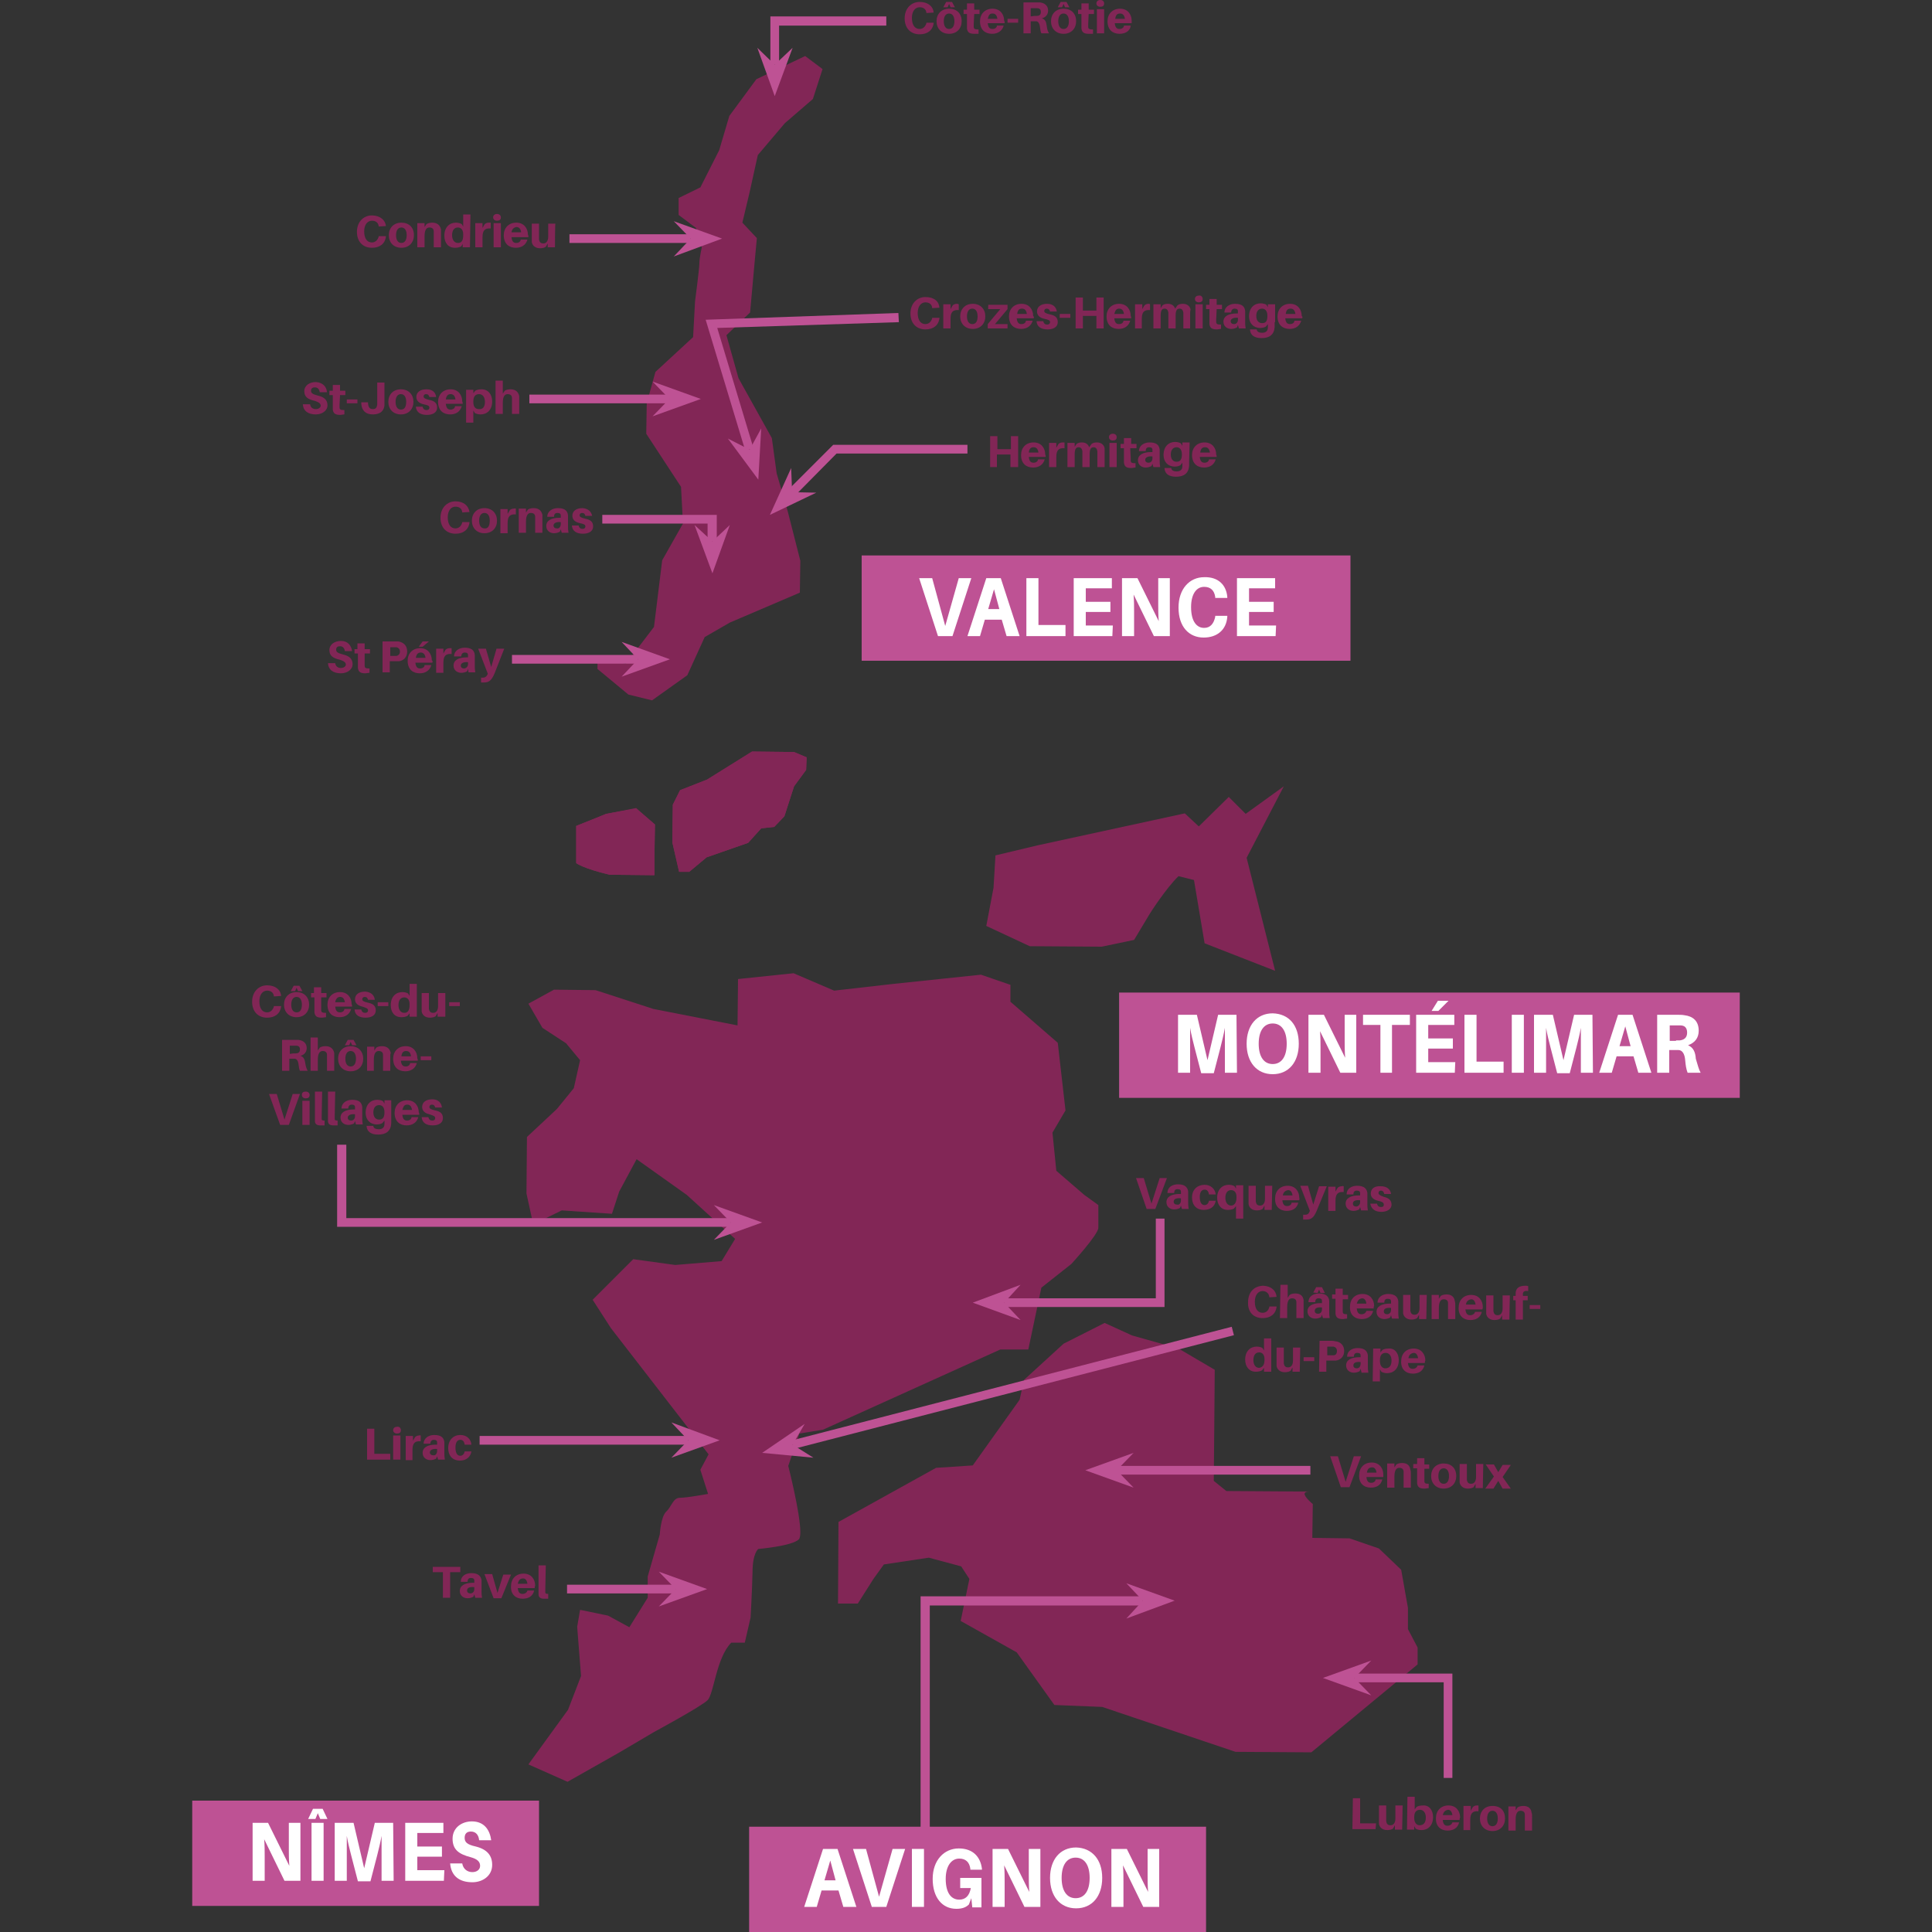 <?xml version="1.0" encoding="utf-8"?>
<!-- Generator: Adobe Illustrator 27.3.1, SVG Export Plug-In . SVG Version: 6.00 Build 0)  -->
<svg width="1200" height="1200" version="1.1" id="Calque_1" xmlns="http://www.w3.org/2000/svg" xmlns:xlink="http://www.w3.org/1999/xlink" x="0px" y="0px"
	 viewBox="0 0 1200 1200" style="enable-background:new 0 0 1200 1200;" xml:space="preserve">
<rect x="0" y="0" width="1200" height="1200" fill="#333333" stroke="none"/>
<style type="text/css">
	.st0{fill:#822656;}
	.st1{fill:#BE5294;}
	.st2{fill:#FFFFFF;}
</style>
<g>
	<path class="st0" d="M792.9,805.5L792.9,805.5l-4.5,0.3v-0.3c-0.3-2.1-1.8-3.6-4.2-3.6c-2.7,0-4.8,2.4-4.8,6.6
		c0,4.8,2.1,6.9,4.8,6.9c2.1,0,3.6-1.2,4.2-3.6v-0.3h4.5v0.3c-0.6,4.5-3.9,6.9-8.7,6.9c-5.4,0-9.3-3.6-9-9.9
		c0-6.6,4.2-10.2,9.6-10.2C789.6,798.9,792.6,801.6,792.9,805.5L792.9,805.5z"/>
	<path class="st0" d="M809.7,810.3v8.4h-4.5v-7.8c0-0.6,0-1.2,0-2.1c0-1.5-0.9-2.4-2.7-2.4c-1.8,0-3,1.5-3,5.4v6.9H795l0.3-20.7h4.5
		v8.1l1.2-1.8c0.9-0.6,2.1-0.9,3.6-0.9c3,0,4.8,1.5,5.1,4.2C809.7,808.2,809.7,809.1,809.7,810.3L809.7,810.3z"/>
	<path class="st0" d="M821.1,816.6l-0.6,1.5c-1.2,0.6-2.4,0.9-3.6,0.9c-2.4,0-4.8-1.5-4.8-4.5c0-3.3,3-5.1,8.1-5.1h0.9v-0.3
		c0-0.3,0-0.9,0-1.2c0-0.9-0.6-1.5-2.1-1.5s-2.1,0.9-2.1,2.4h-4.2c0-3.6,3-5.4,6.6-5.4c4.5,0,6,2.1,6.3,4.5c0,0.6,0,1.5,0,2.4v4.5
		c0,1.2,0,2.1,0.3,3.9h-4.2L821.1,816.6L821.1,816.6z M815.7,802.8l1.8-3.3h3.6l1.8,3.6h-2.7l-0.9-2.1l-0.9,2.1L815.7,802.8
		L815.7,802.8z M821.1,813.3v-1.2c-2.7-0.3-4.5,0.3-4.5,2.1c0,1.2,0.9,1.8,2.1,1.8C819.9,816,821.1,815.1,821.1,813.3z"/>
	<path class="st0" d="M834,813c0,0.6,0,0.9,0,1.5c0,1.5,0.6,1.8,2.7,1.8v2.7c-0.9,0-1.8,0.3-2.7,0.3c-3.3,0-4.2-1.2-4.5-3.3
		c0-0.6,0-1.5,0-2.4v-6.9h-2.1V804h2.1v-3.6h4.5v3.9h3.3v2.7H834V813L834,813z"/>
	<path class="st0" d="M853.2,812.7h-10.5c0.3,3,1.5,3.6,3,3.6s2.7-0.9,3-2.1h4.2c-0.9,3.6-3.6,5.1-7.2,5.1c-4.2,0-7.5-2.7-7.2-7.8
		c0-4.5,3-7.8,7.8-7.8c4.8,0,7.2,3.6,7.2,7.5C853.2,811.5,853.2,812.1,853.2,812.7L853.2,812.7z M842.7,809.7h6
		c-0.3-2.1-1.2-3.3-2.7-3.3C844.2,806.7,843.3,807.6,842.7,809.7L842.7,809.7z"/>
	<path class="st0" d="M864,816.9l-0.6,1.5c-1.2,0.6-2.4,0.9-3.6,0.9c-2.4,0-4.8-1.5-4.8-4.5c0-3.3,3-5.1,8.1-5.1h0.9v-0.3
		c0-0.3,0-0.9,0-1.2c0-0.9-0.6-1.5-2.1-1.5s-2.1,0.9-2.1,2.4h-4.2c0-3.3,3-5.4,6.6-5.4c4.5,0,6,2.1,6.3,4.5c0,0.6,0,1.5,0,2.4v4.5
		c0,1.2,0,2.1,0.3,3.9h-4.2L864,816.9L864,816.9z M864,813.6v-1.2c-2.7-0.3-4.5,0.3-4.5,2.1c0,1.2,0.9,1.8,2.1,1.8
		C862.8,816.3,864,815.4,864,813.6z"/>
	<path class="st0" d="M885.9,819.3h-4.5v-2.7l-1.2,2.1c-0.9,0.6-2.1,0.9-3.6,0.9c-3,0-4.8-1.8-5.1-3.9c0-0.6,0-1.5,0-2.7v-8.7h4.5
		v7.8c0,0.6,0,1.2,0,2.1c0.3,1.5,0.9,2.4,2.7,2.4c1.8,0,3-1.5,3-4.2v-8.1h4.5L885.9,819.3z"/>
	<path class="st0" d="M903.9,810.9v8.4h-4.5v-7.8c0-0.6,0-1.2,0-2.1c0-1.5-0.9-2.4-2.7-2.4c-1.8,0-3,1.5-3,5.4v6.9h-4.5v-15h4.5v2.4
		l1.2-1.8c0.9-0.6,2.1-0.9,3.6-0.9c3,0,4.8,1.5,5.1,4.2C903.9,809.1,903.9,809.7,903.9,810.9L903.9,810.9z"/>
	<path class="st0" d="M920.7,813.3h-10.5c0.3,3,1.5,3.6,3,3.6s2.7-0.9,3-2.1h4.2c-0.9,3.6-3.6,5.1-7.2,5.1c-4.2,0-7.5-2.7-7.2-7.8
		c0-4.5,3-7.8,7.8-7.8c4.8,0,7.2,3.6,7.2,7.5C921,812.1,921,812.7,920.7,813.3L920.7,813.3z M910.5,810.3h6
		c-0.3-2.1-1.2-3.3-2.7-3.3C912,807.3,910.8,808.2,910.5,810.3L910.5,810.3z"/>
	<path class="st0" d="M937.5,819.6H933v-2.7l-1.2,2.1c-0.9,0.6-2.1,0.9-3.6,0.9c-3,0-4.8-1.8-5.1-3.9c0-0.6,0-1.5,0-2.7v-8.7h4.5
		v7.8c0,0.6,0,1.2,0,2.1c0.3,1.5,0.9,2.4,2.7,2.4c1.8,0,3-1.5,3-4.2v-8.1h4.5L937.5,819.6z"/>
	<path class="st0" d="M945.9,804.6v0.3h3v2.7h-3v12h-4.5v-12h-1.5v-2.7h1.5v-0.3c0-0.6,0-1.2,0-1.8c0.3-2.7,2.1-4.2,6-4.2
		c0.6,0,1.2,0,1.8,0.3v3c-1.8-0.3-3,0-3.3,1.5C945.9,803.7,945.9,804.3,945.9,804.6L945.9,804.6z"/>
	<path class="st0" d="M950.1,813v-2.4h6.6v2.4H950.1z"/>
	<path class="st0" d="M789.6,852h-4.5v-2.4l-1.2,1.5c-0.9,0.6-2.4,0.9-3.9,0.9c-4.2,0-6.6-3.3-6.6-7.5c0-5.4,3.3-8.1,7.2-8.1
		c1.2,0,2.7,0.3,3.6,0.9l0.9,1.5v-7.5h4.5V852L789.6,852z M785.4,844.8v-0.6c0-3.3-1.8-4.2-3.3-4.2c-2.1,0-3.6,1.5-3.6,4.8
		c0,3,1.5,4.8,3.6,4.8C783.9,849.3,785.4,848.1,785.4,844.8L785.4,844.8z"/>
	<path class="st0" d="M807.3,852h-4.5v-2.7l-1.2,2.1c-0.9,0.6-2.1,0.9-3.6,0.9c-3,0-4.8-1.8-5.1-3.9c0-0.6,0-1.5,0-2.7V837h4.5v7.8
		c0,0.6,0,1.2,0,2.1c0.3,1.5,0.9,2.4,2.7,2.4c1.8,0,3-1.5,3-4.2V837h4.5L807.3,852L807.3,852z"/>
	<path class="st0" d="M809.7,845.4V843h6.6v2.4H809.7z"/>
	<path class="st0" d="M834.9,839.1c0,3.6-2.4,5.7-5.4,6c-0.9,0-1.8,0-3,0h-2.7v6.9h-4.5l0.3-19.2h6.9c1.2,0,1.8,0,3,0.3
		C832.5,833.4,834.9,835.5,834.9,839.1L834.9,839.1z M830.4,839.1c0-1.5-0.9-2.4-2.1-2.7c-0.3,0-0.9,0-1.5,0h-2.4v5.4h2.4
		c0.6,0,1.2,0,1.5,0C829.5,841.8,830.4,840.9,830.4,839.1L830.4,839.1z"/>
	<path class="st0" d="M845.1,850.2l-0.6,1.5c-1.2,0.6-2.4,0.9-3.6,0.9c-2.4,0-4.8-1.5-4.8-4.5c0-3.3,3-5.1,8.1-5.1h0.9v0
		c0-0.3,0-0.9,0-1.2c0-0.9-0.6-1.5-2.1-1.5s-2.1,0.9-2.1,2.4h-4.2c0-3.6,3-5.4,6.6-5.4c4.5,0,6,2.1,6.3,4.5c0,0.6,0,1.5,0,2.4v4.5
		c0,1.2,0,2.1,0.3,3.9h-4.2L845.1,850.2L845.1,850.2z M845.1,846.9V846c-2.7-0.3-4.5,0.3-4.5,2.1c0,1.2,0.9,1.8,2.1,1.8
		C843.9,849.9,845.1,849,845.1,846.9z"/>
	<path class="st0" d="M868.8,844.8c0,5.4-3.3,8.1-7.2,8.1c-1.2,0-2.7-0.3-3.6-0.9l-0.9-1.5v7.5h-4.5l0.3-20.4h4.5v2.4l1.2-1.5
		c0.9-0.6,2.4-0.9,3.9-0.9C866.4,837.3,868.8,840.6,868.8,844.8L868.8,844.8z M864.3,845.1c0-3-1.5-4.8-3.6-4.8s-3.6,1.2-3.6,4.5
		v0.6c0,3.3,1.8,4.5,3.3,4.5C862.8,849.9,864.3,848.4,864.3,845.1z"/>
	<path class="st0" d="M885,846.6h-10.5c0.3,3,1.5,3.6,3,3.6s2.7-0.9,3-2.1h4.2c-0.9,3.6-3.6,5.1-7.2,5.1c-4.2,0-7.5-2.7-7.2-7.8
		c0-4.5,3-7.8,7.8-7.8c4.8,0,7.2,3.6,7.2,7.5C885,845.4,885,846,885,846.6L885,846.6z M874.8,843.6h6c-0.3-2.1-1.2-3.3-2.7-3.3
		C876.3,840.6,875.1,841.5,874.8,843.6L874.8,843.6z"/>
	<path class="st0" d="M712.2,750.9l-6.6-19.2h4.8l4.8,15.9l5.1-15.9h4.5l-7.2,19.2H712.2L712.2,750.9z"/>
	<path class="st0" d="M733.5,748.8l-0.6,1.5c-1.2,0.6-2.4,0.9-3.6,0.9c-2.4,0-4.8-1.5-4.8-4.5c0-3.3,3-5.1,8.1-5.1h0.9v-0.3
		c0-0.3,0-0.9,0-1.2c0-0.9-0.6-1.5-2.1-1.5s-2.1,0.9-2.1,2.4h-4.2c0-3.6,3-5.4,6.6-5.4c4.5,0,6,2.1,6.3,4.5c0,0.6,0,1.5,0,2.4v4.5
		c0,1.2,0,2.1,0.3,3.9h-4.2L733.5,748.8L733.5,748.8z M733.5,745.5v-1.2c-2.7-0.3-4.5,0.3-4.5,2.1c0,1.2,0.9,1.8,2.1,1.8
		C732.3,748.5,733.5,747.6,733.5,745.5z"/>
	<path class="st0" d="M755.1,741.9h-4.2c-0.3-2.1-1.2-3-2.7-3c-1.8,0-3,1.5-3,4.5c0,3.6,1.2,5.1,3,5.1c1.2,0,2.4-0.9,2.7-2.7h4.2
		c-0.6,3.9-3.6,5.7-7.5,5.7c-4.2,0-7.2-2.7-7.2-7.8c0-5.1,3.6-7.8,7.8-7.8C752.1,735.9,754.8,738.6,755.1,741.9L755.1,741.9z"/>
	<path class="st0" d="M772.2,756.9h-4.5v-7.8l-1.2,1.5c-0.9,0.6-2.4,0.9-3.9,0.9c-4.2,0-6.6-3.3-6.6-7.5c0-5.4,3.3-8.1,7.2-8.1
		c1.2,0,2.7,0.3,3.6,0.9l0.9,1.5v-2.1h4.5V756.9L772.2,756.9z M768,744v-0.6c0-3.3-1.8-4.2-3.3-4.2c-2.1,0-3.6,1.5-3.6,4.8
		c0,3,1.5,4.8,3.6,4.8C766.2,748.8,768,747.6,768,744L768,744z"/>
	<path class="st0" d="M789.9,751.5h-4.5v-2.7l-1.2,2.1c-0.9,0.6-2.1,0.9-3.6,0.9c-3,0-4.8-1.8-5.1-3.9c0-0.6,0-1.5,0-2.7v-8.7h4.5
		v7.8c0,0.6,0,1.2,0,2.1c0.3,1.5,0.9,2.4,2.7,2.4c1.8,0,3-1.5,3-4.2v-8.1h4.5L789.9,751.5L789.9,751.5z"/>
	<path class="st0" d="M807,745.5h-10.5c0.3,3,1.5,3.6,3,3.6s2.7-0.9,2.7-2.1h4.2c-0.9,3.6-3.6,5.1-7.2,5.1c-4.2,0-7.5-2.7-7.2-7.8
		c0-4.5,3-7.8,7.8-7.8c4.8,0,7.2,3.6,7.2,7.5C807.3,744.3,807,744.9,807,745.5L807,745.5z M796.8,742.5h6c-0.3-2.1-1.2-3.3-2.7-3.3
		C798.3,739.5,797.1,740.4,796.8,742.5L796.8,742.5z"/>
	<path class="st0" d="M817.8,752.1c-1.8,4.2-3.3,5.4-6.6,5.4c-0.6,0-1.2,0-1.8,0v-3c0.3,0,0.9,0,1.2,0c1.2,0,2.1-0.3,2.7-1.8
		l0.3-0.6l-6-15.6h4.8l3.3,11.7l3.6-11.4h4.8L817.8,752.1L817.8,752.1z"/>
	<path class="st0" d="M834.6,736.8v3.6c-3.6-0.3-5.1,1.2-5.1,5.4v6.3H825v-15h4.5v3l1.2-2.1c0.6-0.9,1.8-1.2,2.7-1.2
		C834,736.5,834.3,736.8,834.6,736.8L834.6,736.8z"/>
	<path class="st0" d="M844.8,749.7l-0.6,1.5c-1.2,0.6-2.4,0.9-3.6,0.9c-2.4,0-4.8-1.5-4.8-4.5c0-3.3,3-5.1,8.1-5.1h0.9v-0.3
		c0-0.3,0-0.9,0-1.2c0-0.9-0.6-1.5-2.1-1.5s-2.1,0.9-2.1,2.4h-4.2c0-3.6,3-5.4,6.6-5.4c4.5,0,6,2.1,6.3,4.5c0,0.6,0,1.5,0,2.4v4.5
		c0,1.2,0,2.1,0.3,3.9h-4.2L844.8,749.7L844.8,749.7z M844.8,746.7v-1.2c-2.7-0.3-4.5,0.3-4.5,2.1c0,1.2,0.9,1.8,2.1,1.8
		C843.3,749.4,844.8,748.5,844.8,746.7z"/>
	<path class="st0" d="M864,741.6h-4.2c-0.3-1.2-0.9-2.1-2.1-2.1c-0.9,0-1.5,0.6-1.5,1.5s0.9,1.5,3.3,2.4c3,0.6,4.8,2.1,4.8,4.8
		c0,3-3,4.5-6.3,4.5c-3.9,0-6.3-1.8-6.9-5.1h4.2c0.3,1.5,1.2,2.1,2.4,2.1c1.2,0,1.8-0.3,1.8-1.5c0-1.2-0.9-1.8-3.6-2.4
		c-2.7-0.6-4.5-2.1-4.5-4.5c0-3,2.4-4.8,6.3-4.5C861.6,736.8,863.7,738.9,864,741.6L864,741.6z"/>
	<path class="st0" d="M832.8,923.7l-6.6-19.2h4.8l4.8,15.9l5.1-15.9h4.5l-7.2,19.2H832.8L832.8,923.7z"/>
	<path class="st0" d="M859.2,917.4h-10.5c0.3,3,1.5,3.6,3,3.6s2.7-0.9,2.7-2.1h4.2c-0.9,3.6-3.6,5.1-7.2,5.1c-4.2,0-7.5-2.7-7.2-7.8
		c0-4.5,3-7.8,7.8-7.8c4.8,0,7.2,3.6,7.2,7.5C859.2,916.5,859.2,917.1,859.2,917.4L859.2,917.4z M849,914.7h6
		c-0.3-2.1-1.2-3.3-2.7-3.3C850.2,911.4,849.3,912.6,849,914.7L849,914.7z"/>
	<path class="st0" d="M876.3,915.6v8.4h-4.5v-7.8c0-0.6,0-1.2,0-2.1c0-1.5-0.9-2.4-2.7-2.4c-1.8,0-3,1.5-3,5.4v6.9h-4.5v-15h4.5v2.4
		l1.2-1.8c0.9-0.6,2.1-0.9,3.6-0.9c3,0,4.8,1.5,5.1,4.2C876.3,913.5,876.3,914.4,876.3,915.6L876.3,915.6z"/>
	<path class="st0" d="M884.7,918.3c0,0.6,0,0.9,0,1.5c0,1.5,0.6,1.8,2.7,1.8v2.7c-0.9,0-1.8,0.3-2.7,0.3c-3.3,0-4.2-1.2-4.5-3.3
		c0-0.6,0-1.5,0-2.4V912h-2.4v-2.7h2.4v-3.6h4.5v3.9h3v2.7h-3V918.3L884.7,918.3z"/>
	<path class="st0" d="M904.5,916.8c0,4.5-3,7.8-7.8,7.8c-4.8,0-7.8-3.3-7.8-7.8s3-7.8,7.8-7.8C901.5,909,904.5,912,904.5,916.8z
		 M900,916.8c0-3-1.2-4.8-3.3-4.8s-3.3,1.8-3.3,4.8s1.2,4.8,3.3,4.8S900,919.8,900,916.8z"/>
	<path class="st0" d="M921,924.3h-4.5v-2.7l-1.2,2.1c-0.9,0.6-2.1,0.9-3.6,0.9c-3,0-4.8-1.8-5.1-3.9c0-0.6,0-1.5,0-2.7v-8.7h4.5v7.8
		c0,0.6,0,1.2,0,2.1c0.3,1.5,0.9,2.4,2.7,2.4c1.8,0,3-1.5,3-4.2v-8.1h4.5L921,924.3z"/>
	<path class="st0" d="M938.4,924.6h-5.1l-2.7-4.8l-3,4.8h-5.1l5.4-7.5l-5.1-7.5h5.1l2.7,4.8l2.7-4.5h5.1l-5.1,7.5L938.4,924.6
		L938.4,924.6z"/>
	<path class="st0" d="M854.4,1136.1H840l0.3-19.2h4.5v15.6h9.9L854.4,1136.1L854.4,1136.1z"/>
	<path class="st0" d="M870.9,1136.4h-4.5v-2.7l-1.2,2.1c-0.9,0.6-2.1,0.9-3.6,0.9c-3,0-4.8-1.8-5.1-3.9c0-0.6,0-1.5,0-2.7v-8.7h4.5
		v7.8c0,0.6,0,1.2,0,2.1c0.3,1.5,0.9,2.4,2.7,2.4c1.8,0,3-1.5,3-4.2v-8.1h4.5L870.9,1136.4L870.9,1136.4z"/>
	<path class="st0" d="M890.1,1128.6c0,5.4-3.3,8.1-7.2,8.1c-1.2,0-2.7-0.3-3.6-0.9l-0.9-1.5v2.1h-4.5l0.3-20.4h4.5v7.8l1.2-1.5
		c0.9-0.6,2.4-0.9,3.9-0.9C887.7,1121.1,890.1,1124.4,890.1,1128.6L890.1,1128.6z M885.6,1128.9c0-3-1.5-4.8-3.6-4.8
		s-3.6,1.2-3.6,4.5v0.6c0,3.3,1.8,4.5,3.3,4.5C884.1,1133.7,885.6,1132.2,885.6,1128.9z"/>
	<path class="st0" d="M906.6,1130.4h-10.5c0.3,3,1.5,3.6,3,3.6s2.7-0.9,3-2.1h4.2c-0.9,3.6-3.6,5.1-7.2,5.1c-4.2,0-7.5-2.7-7.2-7.8
		c0-4.5,3-7.8,7.8-7.8c4.8,0,7.2,3.6,7.2,7.5C906.6,1129.2,906.6,1129.8,906.6,1130.4L906.6,1130.4z M896.1,1127.4h6
		c-0.3-2.1-1.2-3.3-2.7-3.3C897.6,1124.4,896.7,1125.3,896.1,1127.4L896.1,1127.4z"/>
	<path class="st0" d="M918.3,1121.4v3.6c-3.6-0.3-5.1,1.2-5.1,5.4v6.3H909v-15h4.5v3l1.2-2.1c0.6-0.9,1.8-1.2,2.7-1.2
		C917.7,1121.4,918,1121.4,918.3,1121.4L918.3,1121.4z"/>
	<path class="st0" d="M934.8,1129.5c0,4.5-3,7.8-7.8,7.8c-4.8,0-7.8-3.3-7.8-7.8s3-7.8,7.8-7.8
		C932.1,1121.7,934.8,1124.7,934.8,1129.5z M930.3,1129.5c0-3-1.2-4.8-3.3-4.8s-3.3,1.8-3.3,4.8s1.2,4.8,3.3,4.8
		S930.3,1132.5,930.3,1129.5z"/>
	<path class="st0" d="M951.6,1128.6v8.4h-4.5v-7.8c0-0.6,0-1.2,0-2.1c0-1.5-0.9-2.4-2.7-2.4c-1.8,0-3,1.5-3,5.4v6.9h-4.5v-15h4.5
		v2.4l1.2-1.8c0.9-0.6,2.1-0.9,3.6-0.9c3,0,4.8,1.5,5.1,4.2C951.6,1126.5,951.6,1127.4,951.6,1128.6L951.6,1128.6z"/>
	<path class="st0" d="M242.1,906.6H228v-19.2h4.5V903h9.9v3.6H242.1z"/>
	<path class="st0" d="M249,888.3c0,1.5-0.9,2.1-2.4,2.1s-2.4-0.9-2.4-2.1s0.9-2.1,2.4-2.1C247.8,885.9,249,886.8,249,888.3z
		 M244.2,906.6v-15h4.5v15H244.2z"/>
	<path class="st0" d="M261.3,891.6v3.6c-3.6-0.3-5.1,1.2-5.1,5.4v6.3H252v-15h4.5v3l1.2-2.1c0.6-0.9,1.8-1.2,2.7-1.2
		C260.7,891.3,261,891.6,261.3,891.6z"/>
	<path class="st0" d="M271.5,904.5l-0.6,1.5c-1.2,0.6-2.4,0.9-3.6,0.9c-2.4,0-4.8-1.5-4.8-4.5c0-3.3,3-5.1,8.1-5.1h0.9V897
		c0-0.3,0-0.9,0-1.2c0-0.9-0.6-1.5-2.1-1.5c-1.2,0-2.1,0.9-2.1,2.4h-4.2c0-3.3,3-5.4,6.6-5.4c4.5,0,6,1.8,6.3,4.5c0,0.6,0,1.5,0,2.4
		v4.5c0,1.2,0,2.1,0.3,3.9h-4.2L271.5,904.5L271.5,904.5z M271.5,901.2V900c-2.7-0.3-4.5,0.6-4.5,2.1c0,1.2,0.9,1.8,2.1,1.8
		C270.3,904.2,271.5,903,271.5,901.2z"/>
	<path class="st0" d="M292.8,897.3h-4.2c-0.3-2.1-1.2-3-2.7-3c-1.8,0-3,1.5-3,4.8c0,3.6,1.2,5.1,3,5.1c1.2,0,2.4-0.9,2.7-2.7h4.2
		c-0.6,3.6-3.3,5.7-7.2,5.7c-4.2,0-7.2-2.7-7.2-7.8c0-5.1,3.3-8.1,7.5-8.1S292.5,894,292.8,897.3L292.8,897.3z"/>
	<path class="st0" d="M279.6,976.5v15.9h-4.5v-15.9h-6.3v-3.3h17.1v3.3H279.6L279.6,976.5z"/>
	<path class="st0" d="M294.6,990.3l-0.6,1.5c-1.2,0.6-2.4,0.9-3.6,0.9c-2.4,0-4.8-1.5-4.8-4.5c0-3.3,3-5.1,8.1-5.1h0.9v-0.3
		c0-0.3,0-0.9,0-1.2c0-0.9-0.6-1.5-2.1-1.5s-2.1,0.9-2.1,2.4h-4.2c0-3.6,3-5.4,6.6-5.4c4.5,0,6,2.1,6.3,4.5c0,0.6,0,1.5,0,2.4v4.5
		c0,1.2,0,2.1,0.3,3.9h-4.2L294.6,990.3L294.6,990.3z M294.6,987v-1.2c-2.7-0.3-4.5,0.3-4.5,2.1c0,1.2,0.9,1.8,2.1,1.8
		C293.4,989.7,294.6,988.8,294.6,987z"/>
	<path class="st0" d="M311.4,992.7h-4.8l-5.7-15h4.8l3.3,11.7l3.6-11.4h4.8L311.4,992.7L311.4,992.7z"/>
	<path class="st0" d="M332.1,986.4h-10.5c0.3,3,1.5,3.6,3,3.6s2.7-0.9,3-2.1h4.2c-0.9,3.6-3.6,5.1-7.2,5.1c-4.2,0-7.5-2.7-7.2-7.8
		c0-4.5,3-7.8,7.8-7.8c4.8,0,7.2,3.6,7.2,7.5C332.1,985.5,332.1,985.8,332.1,986.4L332.1,986.4z M321.6,983.7h6
		c-0.3-2.1-1.2-3.3-2.7-3.3C323.1,980.4,322.2,981.3,321.6,983.7z"/>
	<path class="st0" d="M338.7,987.6c0,0.6,0,0.9,0,1.5s0.3,0.9,1.8,0.9v3c-0.9,0-1.8,0-2.7,0c-2.1,0-3.3-0.9-3.3-2.7
		c0-0.6,0-1.5,0-2.4v-15.6h4.5L338.7,987.6z"/>
	<path class="st0" d="M174.6,618.6L174.6,618.6l-4.5,0.3v-0.3c-0.3-2.1-1.8-3.3-4.2-3.3c-2.7,0-4.8,2.4-4.8,6.6
		c0,4.8,2.1,6.9,4.8,6.9c2.1,0,3.6-1.5,4.2-3.6v-0.3h4.5v0.3c-0.6,4.5-3.9,6.9-8.7,6.9c-5.4,0-9.3-3.6-9.3-9.9
		c0-6.3,4.2-10.2,9.3-10.2S174.3,614.7,174.6,618.6L174.6,618.6z"/>
	<path class="st0" d="M192,624c0,4.5-3,7.8-7.8,7.8c-4.8,0-7.8-3.3-7.8-7.8s3-7.8,7.8-7.8C189,616.2,192,619.5,192,624z
		 M180.6,615.6l1.8-3.3h3.6l1.8,3.3h-2.7l-0.9-2.1l-0.9,2.1H180.6z M187.5,624c0-3-1.2-4.8-3.3-4.8s-3.3,1.8-3.3,4.8
		s1.2,4.8,3.3,4.8S187.5,627.3,187.5,624z"/>
	<path class="st0" d="M199.5,625.8c0,0.6,0,0.9,0,1.5c0,1.5,0.6,1.8,3,1.8v2.7c-0.9,0-1.8,0.3-2.7,0.3c-3.3,0-4.2-1.2-4.5-3.3
		c0-0.6,0-1.5,0-2.4v-6.9h-2.1v-2.7h1.8v-3.6h4.5v3.6h3.3v2.7h-3.3V625.8L199.5,625.8z"/>
	<path class="st0" d="M218.7,625.2h-10.5c0.3,3,1.5,3.6,3,3.6s2.7-0.9,2.7-2.1h4.2c-0.9,3.3-3.6,5.1-7.2,5.1c-4.2,0-7.5-2.4-7.5-7.8
		c0-4.5,3-7.8,7.8-7.8c4.8,0,7.2,3.6,7.2,7.5C218.7,624.3,218.7,624.6,218.7,625.2L218.7,625.2z M208.2,622.5h6
		c-0.3-2.1-1.2-3.3-3-3.3C209.7,619.2,208.5,620.4,208.2,622.5L208.2,622.5z"/>
	<path class="st0" d="M232.8,621h-4.2c-0.3-1.2-0.9-1.8-2.1-1.8c-0.9,0-1.5,0.6-1.5,1.5c0,0.9,0.9,1.5,3.6,2.1
		c3,0.6,4.8,1.8,4.8,4.8s-2.7,4.5-6.3,4.5c-3.9,0-6.6-1.5-6.9-5.1h4.2c0.3,1.5,1.2,2.1,2.4,2.1c1.2,0,1.8-0.6,1.8-1.5
		c0-1.2-0.9-1.5-3.6-2.4c-2.7-0.6-4.5-2.1-4.5-4.5c0-3,2.4-4.8,6.3-4.8C230.7,616.2,232.5,618.3,232.8,621L232.8,621z"/>
	<path class="st0" d="M234.6,624.9v-2.4h6.6v2.4C241.2,624.9,234.6,624.9,234.6,624.9z"/>
	<path class="st0" d="M258.9,631.5h-4.5v-2.1l-1.2,1.5c-0.9,0.6-2.4,0.9-3.9,0.9c-4.2,0-6.6-3-6.6-7.5c0-5.4,3.3-8.1,7.2-8.1
		c1.2,0,2.7,0.3,3.6,0.9l0.9,1.5v-7.5h4.5V631.5L258.9,631.5z M254.4,624.3v-0.6c0-3.3-1.8-4.2-3.3-4.2c-2.1,0-3.6,1.5-3.6,4.8
		c0,3,1.5,4.8,3.6,4.8S254.4,627.6,254.4,624.3L254.4,624.3z"/>
	<path class="st0" d="M276.3,631.5h-4.5v-2.4l-1.2,2.1c-0.9,0.6-2.1,0.9-3.6,0.9c-3,0-4.8-1.8-5.1-3.9c0-0.6,0-1.5,0-2.7v-8.7h4.5
		v7.8c0,0.6,0,1.2,0,2.1c0.3,1.5,0.9,2.4,2.7,2.4c1.8,0,3-1.5,3-4.2v-8.1h4.5v14.7H276.3z"/>
	<path class="st0" d="M279,624.9v-2.4h6.6v2.4H279z"/>
	<path class="st0" d="M191.1,665.1h-4.8c-0.6-1.2-0.6-2.4-0.9-4.2c-0.3-2.1-1.2-3.3-2.4-3.3c-0.6,0-0.9,0-1.5,0h-1.8v7.5h-4.5v-19.2
		h7.2c1.2,0,1.8,0,3,0c2.7,0.3,5.1,1.8,5.1,5.1c0,2.4-1.5,4.2-3.9,4.8c2.1,0.6,2.7,2.4,3,4.5C189.9,662.7,190.5,663.9,191.1,665.1
		L191.1,665.1z M182.1,654.3c0.6,0,1.2,0,1.5,0c1.5,0,2.7-0.6,2.7-2.4c0-1.8-0.9-2.4-2.4-2.4c-0.3,0-0.9,0-1.5,0H180v5.1
		L182.1,654.3L182.1,654.3z"/>
	<path class="st0" d="M207.6,656.7v8.4h-4.5v-7.8c0-0.6,0-1.2,0-2.1c0-1.5-0.9-2.4-2.7-2.4c-1.8,0-3,1.5-3,5.4v6.9h-4.5v-20.7h4.5
		v8.1l1.2-1.8c0.9-0.6,2.1-0.9,3.6-0.9c3,0,4.8,1.5,5.4,4.2C207.6,654.6,207.6,655.5,207.6,656.7L207.6,656.7z"/>
	<path class="st0" d="M225.6,657.6c0,4.5-3,7.8-7.8,7.8c-4.8,0-7.8-3.3-7.8-7.8s3-7.8,7.8-7.8C222.6,649.8,225.6,653.1,225.6,657.6z
		 M214.2,649.2l1.8-3.3h3.6l1.8,3.3h-2.7l-0.9-2.1l-0.9,2.1H214.2z M221.1,657.6c0-3-1.2-4.8-3.3-4.8s-3.3,1.8-3.3,4.8
		s1.2,4.8,3.3,4.8C219.9,662.4,221.1,660.6,221.1,657.6z"/>
	<path class="st0" d="M242.4,656.7v8.4h-4.5v-7.8c0-0.6,0-1.2,0-2.1c0-1.5-0.9-2.4-2.7-2.4c-1.8,0-3,1.5-3,5.4v6.9H228v-15h4.5v2.4
		l1.2-1.8c0.9-0.6,2.1-0.9,3.6-0.9c3,0,4.8,1.5,5.4,4.2C242.4,654.6,242.4,655.5,242.4,656.7z"/>
	<path class="st0" d="M259.5,658.8H249c0.3,3,1.5,3.6,3,3.6s2.7-0.9,2.7-2.1h4.2c-0.9,3.3-3.6,5.1-7.2,5.1c-4.2,0-7.5-2.4-7.5-7.8
		c0-4.5,3-7.8,7.8-7.8s7.2,3.6,7.2,7.5C259.5,657.9,259.5,658.2,259.5,658.8L259.5,658.8z M249.3,656.1h6c-0.3-2.1-1.2-3.3-3-3.3
		C250.5,652.8,249.6,653.7,249.3,656.1L249.3,656.1z"/>
	<path class="st0" d="M261.3,658.5v-2.4h6.6v2.4C267.9,658.5,261.3,658.5,261.3,658.5z"/>
	<path class="st0" d="M174,698.7l-6.9-19.2h4.8l4.8,15.9l5.1-15.9h4.5l-6.9,19.2H174L174,698.7z"/>
	<path class="st0" d="M192.3,680.1c0,1.5-0.9,2.1-2.4,2.1s-2.4-0.9-2.4-2.1c0-1.5,0.9-2.1,2.4-2.1S192.3,678.9,192.3,680.1z
		 M187.8,698.7v-15h4.5v15H187.8z"/>
	<path class="st0" d="M199.8,693.6c0,0.6,0,0.9,0,1.5s0.3,0.9,1.8,0.9v3c-0.9,0-1.5,0-2.7,0c-2.1,0-3.3-0.9-3.3-2.7
		c0-0.6,0-1.5,0-2.4V678h4.5L199.8,693.6L199.8,693.6z"/>
	<path class="st0" d="M207.9,693.6c0,0.6,0,0.9,0,1.5s0.3,0.9,1.8,0.9v3c-0.9,0-1.5,0-2.7,0c-2.1,0-3.3-0.9-3.3-2.7
		c0-0.6,0-1.5,0-2.4V678h4.5L207.9,693.6L207.9,693.6z"/>
	<path class="st0" d="M220.5,696.3l-0.6,1.5c-1.2,0.6-2.4,0.9-3.6,0.9c-2.4,0-4.8-1.5-4.8-4.5c0-3.3,3-5.1,8.1-5.1h0.9v-0.3
		c0-0.3,0-0.9,0-1.2c0-0.9-0.6-1.5-2.1-1.5c-1.2,0-2.1,0.9-2.1,2.4h-4.2c0-3.3,3-5.4,6.6-5.4c4.5,0,6,1.8,6.3,4.5c0,0.6,0,1.5,0,2.4
		v4.5c0,1.2,0,2.1,0.3,3.9h-4.2L220.5,696.3L220.5,696.3z M220.5,693.3v-1.2c-2.7-0.3-4.5,0.6-4.5,2.1c0,1.2,0.9,1.8,2.1,1.8
		C219.3,696,220.5,695.1,220.5,693.3L220.5,693.3z"/>
	<path class="st0" d="M243,694.8c0,0.9,0,2.1,0,3c-0.3,4.8-3.3,6.9-8.1,6.9c-4.5,0-6.9-1.8-7.2-5.1v-0.3h4.2v0.3
		c0.3,1.2,1.5,1.8,3.3,1.8c2.1,0,3.6-0.9,3.6-3.3c0-0.6,0-1.2,0-1.8V696l-1.2,1.5c-0.9,0.6-2.1,0.9-3.6,0.9c-4.2,0-6.9-3-6.9-7.2
		c0-5.4,3.3-8.1,7.2-8.1c1.2,0,2.7,0.3,3.6,0.9l0.9,1.5v-2.1h4.2V694.8L243,694.8z M238.8,690.9L238.8,690.9c0-3.6-1.8-4.5-3.3-4.5
		c-2.1,0-3.6,1.5-3.6,4.5s1.5,4.5,3.6,4.5S238.8,694.2,238.8,690.9z"/>
	<path class="st0" d="M260.4,692.4h-10.5c0.3,3,1.5,3.6,3,3.6s2.7-0.9,2.7-2.1h4.2c-0.9,3.3-3.6,5.1-7.2,5.1c-4.2,0-7.5-2.4-7.5-7.8
		c0-4.5,3-7.8,7.8-7.8c4.8,0,7.2,3.6,7.2,7.5C260.4,691.2,260.4,691.8,260.4,692.4L260.4,692.4z M249.9,689.4h6
		c-0.3-2.1-1.2-3.3-3-3.3C251.1,686.1,250.5,687.3,249.9,689.4L249.9,689.4z"/>
	<path class="st0" d="M274.5,687.9h-4.2c-0.3-1.2-0.9-1.8-2.1-1.8c-0.9,0-1.5,0.6-1.5,1.5s0.9,1.5,3.6,2.1c3,0.6,4.8,1.8,4.8,4.8
		s-2.7,4.5-6.3,4.5c-3.9,0-6.6-1.5-6.9-5.1h4.2c0.3,1.5,1.2,2.1,2.4,2.1c1.2,0,1.8-0.6,1.8-1.5c0-1.2-0.9-1.5-3.6-2.4
		c-2.7-0.6-4.5-2.1-4.5-4.5c0-3,2.4-4.8,6.3-4.8C272.4,682.8,274.2,685.2,274.5,687.9L274.5,687.9z"/>
	<path class="st0" d="M218.7,404.4h-4.5c-0.3-1.8-1.2-3-3-3c-1.5,0-2.4,0.6-2.4,2.1s0.9,2.1,4.2,3c4.2,0.9,6,3,6,6
		c0,3.6-3.6,5.7-7.2,5.7c-4.8,0-7.8-2.1-8.1-6.3h4.5c0.3,2.1,1.8,3,3.6,3c1.5,0,3-0.9,3-2.1c0-1.2-0.9-2.1-3.6-3
		c-4.2-0.9-6.6-2.4-6.6-6c0-3.6,3.3-5.7,7.2-5.7C216,398.1,218.1,400.8,218.7,404.4L218.7,404.4z"/>
	<path class="st0" d="M226.5,411.9c0,0.6,0,0.9,0,1.5c0,1.5,0.6,1.8,3,1.8v2.7c-0.9,0-1.8,0.3-2.7,0.3c-3.3,0-4.2-1.2-4.5-3.3
		c0-0.6,0-1.5,0-2.1v-6.9h-2.1v-2.7h1.8v-3.6h4.5v3.6h3.3v2.7h-3.3V411.9L226.5,411.9z"/>
	<path class="st0" d="M252.9,404.7c0,3.6-2.4,5.7-5.1,6c-0.9,0-1.8,0-3,0h-2.7v6.9h-4.5v-19.2h6.9c1.2,0,1.8,0,3,0
		C250.5,399,252.9,400.8,252.9,404.7L252.9,404.7z M248.4,404.7c0-1.5-0.9-2.4-2.1-2.7c-0.3,0-0.9,0-1.5,0h-2.4v5.4h2.4
		c0.6,0,1.2,0,1.5,0C247.5,407.1,248.4,406.2,248.4,404.7L248.4,404.7z"/>
	<path class="st0" d="M268.5,411.6H258c0.3,3,1.5,3.6,3,3.6s2.7-0.9,2.7-2.1h4.2c-0.9,3.3-3.6,5.1-7.2,5.1c-4.2,0-7.5-2.4-7.5-7.8
		c0-4.5,3-7.8,7.8-7.8c4.8,0,7.2,3.6,7.2,7.5C268.8,410.4,268.8,411,268.5,411.6L268.5,411.6z M258.3,408.6h6
		c-0.3-2.1-1.2-3.3-3-3.3C259.5,405.3,258.6,406.5,258.3,408.6L258.3,408.6z M260.1,401.7l2.4-3.3h3.9l-3.9,3.3H260.1z"/>
	<path class="st0" d="M280.5,402.6v3.6c-3.6-0.3-5.1,1.2-5.1,5.4v6.3h-4.5v-15h4.5v3l1.2-2.1c0.6-0.9,1.8-1.2,2.7-1.2
		C279.9,402.6,280.2,402.6,280.5,402.6L280.5,402.6z"/>
	<path class="st0" d="M290.7,415.5l-0.6,1.5c-1.2,0.6-2.4,0.9-3.6,0.9c-2.4,0-4.8-1.5-4.8-4.5c0-3.3,3-5.1,8.1-5.1h0.9V408
		c0-0.3,0-0.9,0-1.2c0-0.9-0.6-1.5-2.1-1.5c-1.2,0-2.1,0.9-2.1,2.4H282c0-3.3,3-5.4,6.6-5.4c4.5,0,6,1.8,6.3,4.5c0,0.6,0,1.5,0,2.4
		v4.5c0,1.2,0,2.1,0.3,3.9H291L290.7,415.5L290.7,415.5z M290.7,412.5v-1.2c-2.7-0.3-4.5,0.6-4.5,2.1c0,1.2,0.9,1.8,2.1,1.8
		C289.2,415.2,290.7,414.3,290.7,412.5L290.7,412.5z"/>
	<path class="st0" d="M307.2,418.2c-1.8,4.2-3.3,5.7-6.6,5.7c-0.6,0-1.2,0-1.8,0v-3c0.3,0,0.9,0,1.2,0c1.2,0,2.1-0.6,2.7-1.8
		l0.3-0.6l-6-15.6h4.8l3.3,11.4l3.3-11.4h4.8L307.2,418.2L307.2,418.2z"/>
	<path class="st0" d="M291.6,318L291.6,318l-4.5,0.3V318c-0.3-2.1-1.8-3.3-4.2-3.3c-2.7,0-4.8,2.4-4.8,6.6c0,4.8,2.1,6.9,4.8,6.9
		c2.1,0,3.6-1.5,4.2-3.6v-0.3h4.5v0.3c-0.6,4.5-3.9,6.9-8.7,6.9c-5.4,0-9.3-3.6-9.3-9.9s4.2-10.2,9.3-10.2
		C288,311.4,291,314.1,291.6,318z"/>
	<path class="st0" d="M308.7,323.4c0,4.5-3,7.8-7.8,7.8s-7.8-3.3-7.8-7.8s3-7.8,7.8-7.8S308.7,318.9,308.7,323.4z M304.2,323.4
		c0-3-1.2-4.8-3.3-4.8c-2.1,0-3.3,1.8-3.3,4.8s1.2,4.8,3.3,4.8C303,328.5,304.2,326.7,304.2,323.4z"/>
	<path class="st0" d="M320.4,315.9v3.6c-3.6-0.3-5.1,1.2-5.1,5.4v6.3h-4.5v-15h4.5v3l1.2-2.1c0.6-0.9,1.8-1.2,2.7-1.2
		C319.8,315.6,320.1,315.9,320.4,315.9z"/>
	<path class="st0" d="M336.9,322.5v8.4h-4.5v-7.8c0-0.6,0-1.2,0-2.1c0-1.5-0.9-2.4-2.7-2.4s-3,1.5-3,5.4v6.9h-4.5v-15h4.5v2.4
		l1.2-1.8c0.9-0.6,2.1-0.9,3.6-0.9c3,0,4.8,1.5,5.4,4.2C336.9,320.7,336.9,321.3,336.9,322.5z"/>
	<path class="st0" d="M348.3,328.8l-0.6,1.5c-1.2,0.6-2.4,0.9-3.6,0.9c-2.4,0-4.8-1.5-4.8-4.5c0-3.3,3-5.1,8.1-5.1h0.9v-0.3
		c0-0.3,0-0.9,0-1.2c0-0.9-0.6-1.5-2.1-1.5s-2.1,0.9-2.1,2.4h-4.2c0-3.3,3-5.4,6.6-5.4c4.5,0,6,1.8,6.3,4.5c0,0.6,0,1.5,0,2.4v4.5
		c0,1.2,0,2.1,0.3,3.9h-4.2L348.3,328.8L348.3,328.8z M348.3,325.5v-1.2c-2.7-0.3-4.5,0.6-4.5,2.1c0,1.2,0.9,1.8,2.1,1.8
		C347.1,328.5,348.3,327.3,348.3,325.5z"/>
	<path class="st0" d="M367.8,320.4h-4.2c-0.3-1.2-0.9-1.8-2.1-1.8c-0.9,0-1.5,0.6-1.5,1.5c0,0.9,0.9,1.5,3.6,2.1
		c3,0.6,4.8,1.8,4.8,4.8s-2.7,4.5-6.3,4.5c-3.9,0-6.6-1.5-6.9-5.1h4.2c0.3,1.5,1.2,2.1,2.4,2.1c1.2,0,1.8-0.6,1.8-1.5
		c0-1.2-0.9-1.5-3.6-2.1c-2.7-0.6-4.5-2.1-4.5-4.5c0-3,2.4-4.8,6.3-4.8C365.4,315.9,367.2,317.7,367.8,320.4L367.8,320.4z"/>
	<path class="st0" d="M203.1,243.6h-4.5c-0.3-1.8-1.2-3-3-3c-1.5,0-2.4,0.6-2.4,2.1s0.9,2.1,4.2,3c4.2,0.9,6,3,6,6
		c0,3.6-3.6,5.7-7.2,5.7c-4.8,0-7.8-2.1-8.1-6.3h4.5c0.3,2.1,1.8,3,3.6,3c1.5,0,3-0.9,3-2.1c0-1.2-0.9-2.1-3.6-3
		c-4.2-0.9-6.6-2.4-6.6-6s3.3-5.7,7.2-5.7C200.7,237.6,202.8,240.3,203.1,243.6L203.1,243.6z"/>
	<path class="st0" d="M210.9,251.4c0,0.6,0,0.9,0,1.5c0,1.5,0.6,1.8,3,1.8v2.7c-0.9,0-1.8,0.3-2.7,0.3c-3.3,0-4.2-1.2-4.5-3.3
		c0-0.6,0-1.5,0-2.1v-6.9h-2.1v-2.7h2.1v-3.6h4.5v3.6h3.3v2.7h-3.3L210.9,251.4L210.9,251.4z"/>
	<path class="st0" d="M215.4,250.5v-2.4h6.6v2.4H215.4z"/>
	<path class="st0" d="M238.8,249c0,0.9,0,1.5,0,2.7c-0.3,3.3-2.4,5.7-7.2,5.7c-4.8,0-6.9-2.7-7.2-6.6v-0.9h4.2v0.9
		c0.3,2.4,1.2,3.3,3,3.3c1.8,0,2.4-0.9,2.7-2.7c0-0.6,0-1.2,0-2.1v-11.7h4.5V249z"/>
	<path class="st0" d="M256.8,249.6c0,4.5-3,7.8-7.8,7.8c-4.8,0-7.8-3.3-7.8-7.8s3-7.8,7.8-7.8C253.8,241.8,256.8,245.1,256.8,249.6z
		 M252.3,249.6c0-3-1.2-4.8-3.3-4.8s-3.3,1.8-3.3,4.8s1.2,4.8,3.3,4.8C251.1,254.4,252.3,252.9,252.3,249.6z"/>
	<path class="st0" d="M270.9,246.6h-4.2c-0.3-1.2-0.9-1.8-2.1-1.8c-0.9,0-1.5,0.6-1.5,1.5c0,0.9,0.9,1.5,3.6,2.1
		c3,0.6,4.8,1.8,4.8,4.8s-2.7,4.5-6.3,4.5c-3.9,0-6.6-1.5-6.9-5.1h4.2c0.3,1.5,1.2,2.1,2.4,2.1s1.8-0.6,1.8-1.5
		c0-1.2-0.9-1.5-3.6-2.1c-2.7-0.6-4.5-2.1-4.5-4.5c0-3,2.4-4.8,6.3-4.8S270.6,243.9,270.9,246.6L270.9,246.6z"/>
	<path class="st0" d="M287.4,250.8h-10.5c0.3,3,1.5,3.6,3,3.6s2.7-0.9,2.7-2.1h4.2c-0.9,3.3-3.6,5.1-7.2,5.1c-4.2,0-7.5-2.4-7.5-7.8
		c0-4.5,3-7.8,7.8-7.8s7.2,3.6,7.2,7.5C287.4,249.9,287.4,250.2,287.4,250.8z M276.9,248.1h6c-0.3-2.1-1.2-3.3-3-3.3
		S277.2,246,276.9,248.1L276.9,248.1z"/>
	<path class="st0" d="M305.7,249.3c0,5.4-3.3,8.1-7.2,8.1c-1.2,0-2.7-0.3-3.6-0.9L294,255v7.5h-4.5v-20.4h4.5v2.1l1.2-1.5
		c0.9-0.6,2.4-0.9,3.9-0.9C303.3,241.8,305.7,245.1,305.7,249.3L305.7,249.3z M301.2,249.6c0-3-1.5-4.8-3.6-4.8
		c-2.1,0-3.6,1.2-3.6,4.5v0.6c0,3.3,1.8,4.2,3.3,4.2C299.7,254.4,301.2,252.9,301.2,249.6L301.2,249.6z"/>
	<path class="st0" d="M322.5,248.7v8.4H318v-7.8c0-0.6,0-1.2,0-2.1c0-1.5-0.9-2.4-2.7-2.4c-1.8,0-3,1.5-3,5.4v6.9h-4.5v-20.7h4.5
		v8.1l1.2-1.8c0.9-0.6,2.1-0.9,3.6-0.9c3,0,4.8,1.5,5.4,4.2C322.5,246.6,322.5,247.5,322.5,248.7z"/>
	<path class="st0" d="M239.7,140.4L239.7,140.4l-4.5,0.3v-0.3c-0.3-2.1-1.8-3.3-4.2-3.3c-2.7,0-4.8,2.4-4.8,6.6
		c0,4.8,2.1,6.9,4.8,6.9c2.1,0,3.6-1.5,4.2-3.6v-0.3h4.5v0.3c-0.6,4.5-3.9,6.9-8.7,6.9c-5.4,0-9.3-3.6-9.3-9.9s4.2-10.2,9.3-10.2
		S239.4,136.8,239.7,140.4z"/>
	<path class="st0" d="M257.1,146.1c0,4.5-3,7.8-7.8,7.8c-4.8,0-7.8-3.3-7.8-7.8s3-7.8,7.8-7.8C254.1,138.3,257.1,141.3,257.1,146.1z
		 M252.6,146.1c0-3-1.2-4.8-3.3-4.8s-3.3,1.8-3.3,4.8s1.2,4.8,3.3,4.8C251.4,150.9,252.6,149.1,252.6,146.1z"/>
	<path class="st0" d="M273.9,145.2v8.4h-4.5v-7.8c0-0.6,0-1.2,0-2.1c0-1.5-0.9-2.4-2.7-2.4s-3,1.5-3,5.4v6.9h-4.5v-15h4.5v2.4
		l1.2-1.8c0.9-0.6,2.1-0.9,3.6-0.9c3,0,4.8,1.5,5.4,4.2C273.9,143.1,273.9,144,273.9,145.2z"/>
	<path class="st0" d="M291.9,153.6h-4.5v-2.1l-0.9,1.5c-0.9,0.6-2.4,0.9-3.9,0.9c-4.2,0-6.6-3-6.6-7.5c0-5.4,3.3-8.1,7.2-8.1
		c1.2,0,2.7,0.3,3.6,0.9l0.9,1.5v-7.5h4.5L291.9,153.6L291.9,153.6z M287.7,146.1v-0.6c0-3.3-1.8-4.2-3.3-4.2
		c-2.1,0-3.6,1.5-3.6,4.8c0,3,1.5,4.8,3.6,4.8C286.5,150.9,287.7,149.7,287.7,146.1L287.7,146.1z"/>
	<path class="st0" d="M304.8,138.3v3.6c-3.6-0.3-5.1,1.2-5.1,5.4v6.3h-4.5v-15h4.5v3l1.2-2.1c0.6-0.9,1.8-1.2,2.7-1.2
		C303.9,138.3,304.2,138.3,304.8,138.3z"/>
	<path class="st0" d="M311.1,135c0,1.5-0.9,2.1-2.4,2.1s-2.4-0.9-2.4-2.1s0.9-2.1,2.4-2.1S311.1,133.8,311.1,135z M306.6,153.6v-15
		h4.5v15H306.6z"/>
	<path class="st0" d="M328.2,147.3h-10.5c0.3,3,1.5,3.6,3,3.6s2.7-0.9,2.7-2.1h4.2c-0.9,3.3-3.6,5.1-7.2,5.1c-4.2,0-7.5-2.4-7.5-7.8
		c0-4.5,3-7.8,7.8-7.8s7.2,3.6,7.2,7.5C328.2,146.1,328.2,146.7,328.2,147.3z M317.7,144.3h6c-0.3-2.1-1.2-3.3-3-3.3
		C319.2,141.3,318,142.2,317.7,144.3L317.7,144.3z"/>
	<path class="st0" d="M344.7,153.6h-4.5v-2.4l-1.2,2.1c-0.9,0.6-2.1,0.9-3.6,0.9c-3,0-4.8-1.8-5.1-3.9c0-0.6,0-1.5,0-2.7v-8.7h4.5
		v7.8c0,0.6,0,1.2,0,2.1c0.3,1.5,0.9,2.4,2.7,2.4s3-1.5,3-4.2v-8.1h4.5C344.7,138.6,344.7,153.6,344.7,153.6z"/>
	<path class="st0" d="M579.9,7.8L579.9,7.8l-4.5,0.3V7.8c-0.3-2.1-1.8-3.3-4.2-3.3c-2.7,0-4.8,2.4-4.8,6.6c0,4.8,2.1,6.9,4.8,6.9
		c2.1,0,3.6-1.5,4.2-3.6v-0.3h4.5v0.3c-0.6,4.5-3.9,6.9-8.7,6.9c-5.4,0-9.3-3.6-9.3-9.9s4.2-10.2,9.3-10.2S579.6,3.9,579.9,7.8
		L579.9,7.8z"/>
	<path class="st0" d="M597.3,13.2c0,4.5-3,7.8-7.8,7.8c-4.8,0-7.8-3.3-7.8-7.8s3-7.8,7.8-7.8C594.3,5.4,597.3,8.4,597.3,13.2z
		 M585.9,4.5l1.8-3.3h3.6l1.8,3.3h-2.7l-0.9-2.1l-0.9,2.1H585.9L585.9,4.5z M592.8,13.2c0-3-1.2-4.8-3.3-4.8s-3.3,1.8-3.3,4.8
		s1.2,4.8,3.3,4.8S592.8,16.2,592.8,13.2z"/>
	<path class="st0" d="M604.8,15c0,0.6,0,0.9,0,1.5c0,1.5,0.6,1.8,3,1.8V21c-0.9,0-1.8,0-2.7,0c-3.3,0-4.2-1.2-4.5-3.3
		c0-0.6,0-1.5,0-2.1V8.7h-2.1V6h2.1V2.1h4.5V6h3.3v2.7h-3.3L604.8,15L604.8,15z"/>
	<path class="st0" d="M624,14.4h-10.5c0.3,3,1.5,3.6,3,3.6s2.7-0.9,2.7-2.1h4.2c-0.9,3.3-3.6,5.1-7.2,5.1c-4.2,0-7.5-2.4-7.5-7.8
		c0-4.5,3-7.8,7.8-7.8c4.8,0,7.2,3.6,7.2,7.5C624,13.2,624,13.8,624,14.4z M613.5,11.7h6c-0.3-2.1-1.2-3.3-3-3.3
		C614.7,8.4,614.1,9.3,613.5,11.7L613.5,11.7z"/>
	<path class="st0" d="M625.8,13.8v-2.1h6.6v2.4h-6.6V13.8z"/>
	<path class="st0" d="M651.6,20.7h-4.8c-0.6-1.2-0.6-2.4-0.9-4.2c-0.3-2.1-1.2-3.3-2.4-3.3c-0.6,0-0.9,0-1.5,0h-1.8v7.5h-4.5V1.5
		h7.2c1.2,0,1.8,0,3,0c2.7,0.3,5.1,1.8,5.1,5.1c0,2.4-1.5,4.2-3.9,4.8c2.1,0.6,2.7,2.1,3,4.5C650.4,18,650.7,19.5,651.6,20.7
		L651.6,20.7z M642.3,9.9c0.6,0,1.2,0,1.5,0c1.5,0,2.7-0.6,2.7-2.4s-0.9-2.4-2.4-2.4c-0.3,0-0.9,0-1.5,0h-2.4v5.1L642.3,9.9
		L642.3,9.9z"/>
	<path class="st0" d="M668.4,13.2c0,4.5-3,7.8-7.8,7.8c-4.8,0-7.8-3.3-7.8-7.8s3-7.8,7.8-7.8C665.4,5.4,668.4,8.4,668.4,13.2z
		 M657,4.5l1.8-3.3h3.6l1.8,3.3h-2.7l-0.9-2.1l-0.9,2.1H657L657,4.5z M663.9,13.2c0-3-1.2-4.8-3.3-4.8c-2.1,0-3.3,1.8-3.3,4.8
		s1.2,4.8,3.3,4.8S663.9,16.2,663.9,13.2z"/>
	<path class="st0" d="M675.9,15c0,0.6,0,0.9,0,1.5c0,1.5,0.6,1.8,3,1.8V21c-0.9,0-1.8,0-2.7,0c-3.3,0-4.2-1.2-4.5-3.3
		c0-0.6,0-1.5,0-2.1V8.7h-2.1V6h2.1V2.1h4.5V6h3.3v2.7h-3.3L675.9,15L675.9,15z"/>
	<path class="st0" d="M685.8,2.1c0,1.5-0.9,2.1-2.4,2.1S681,3.3,681,2.1s0.9-2.1,2.4-2.1S685.8,0.9,685.8,2.1z M681.3,20.7v-15h4.5
		v15H681.3L681.3,20.7z"/>
	<path class="st0" d="M702.9,14.4h-10.5c0.3,3,1.5,3.6,3,3.6s2.7-0.9,2.7-2.1h4.2c-0.3,3.3-3.3,5.1-6.9,5.1c-4.2,0-7.5-2.4-7.5-7.8
		c0-4.5,3-7.8,7.8-7.8c4.8,0,7.2,3.6,7.2,7.5C702.9,13.2,702.9,13.8,702.9,14.4z M692.7,11.7h6c-0.3-2.1-1.2-3.3-3-3.3
		C693.9,8.4,693,9.3,692.7,11.7L692.7,11.7z"/>
	<path class="st0" d="M632.1,290.1h-4.5v-7.8h-8.4v7.8H615v-19.2h4.5v8.1h8.4v-8.1h4.5v19.2H632.1z"/>
	<path class="st0" d="M649.5,283.8H639c0.3,3,1.5,3.6,3,3.6s2.7-0.9,2.7-2.1h4.2c-0.9,3.3-3.6,5.1-7.2,5.1c-4.2,0-7.5-2.4-7.5-7.8
		c0-4.5,3-7.8,7.8-7.8c4.8,0,7.2,3.6,7.2,7.5C649.5,282.9,649.5,283.2,649.5,283.8z M639,281.1h6c-0.3-2.1-1.2-3.3-3-3.3
		C640.2,277.8,639.3,278.7,639,281.1L639,281.1z"/>
	<path class="st0" d="M661.2,274.8v3.6c-3.6-0.3-5.1,1.2-5.1,5.4v6.3h-4.5v-15h4.5v3l1.2-2.1c0.6-0.9,1.8-1.2,2.7-1.2
		C660.6,274.8,660.9,274.8,661.2,274.8z"/>
	<path class="st0" d="M686.1,281.4v8.7h-4.5v-7.8c0-0.6,0-1.5,0-2.1c-0.3-1.5-0.9-2.4-2.4-2.4c-1.8,0-2.4,1.5-2.4,4.5v7.8h-4.5v-7.8
		c0-0.6,0-1.5,0-2.1c-0.3-1.5-0.9-2.4-2.4-2.4c-1.8,0-2.4,1.5-2.4,4.5v7.8H663v-15h4.5v2.4l1.2-1.8c0.9-0.6,1.8-0.9,3.3-0.9
		c2.4,0,3.9,1.2,4.5,3l1.5-2.1c0.9-0.6,1.8-0.9,3.3-0.9c3,0,4.5,1.8,4.8,3.6C686.1,279.3,686.1,280.2,686.1,281.4L686.1,281.4z"/>
	<path class="st0" d="M693.6,271.5c0,1.5-0.9,2.1-2.4,2.1s-2.4-0.9-2.4-2.1s0.9-2.1,2.4-2.1S693.6,270.3,693.6,271.5z M689.1,290.1
		v-15h4.5v15H689.1z"/>
	<path class="st0" d="M702.3,284.4c0,0.6,0,0.9,0,1.5c0,1.5,0.6,1.8,3,1.8v2.7c-0.9,0-1.8,0.3-2.7,0.3c-3.3,0-4.2-1.2-4.5-3.3
		c0-0.6,0-1.5,0-2.1v-6.9H696v-2.7h2.1v-3.6h4.5v3.6h3.3v2.7H702L702.3,284.4L702.3,284.4z"/>
	<path class="st0" d="M715.8,288l-0.6,1.5c-1.2,0.6-2.4,0.9-3.6,0.9c-2.4,0-4.8-1.5-4.8-4.5c0-3.3,3-5.1,8.1-5.1h0.9v-0.3
		c0-0.3,0-0.9,0-1.2c0-0.9-0.6-1.5-2.1-1.5s-2.1,0.9-2.1,2.4h-4.2c0-3.3,3-5.4,6.6-5.4c4.5,0,6,1.8,6.3,4.5c0,0.6,0,1.5,0,2.4v4.5
		c0,1.2,0,2.1,0.3,3.9h-4.2L715.8,288L715.8,288z M715.8,284.7v-1.2c-2.7-0.3-4.5,0.6-4.5,2.1c0,1.2,0.9,1.8,2.1,1.8
		C714.6,287.4,715.8,286.5,715.8,284.7z"/>
	<path class="st0" d="M738.6,286.2c0,0.9,0,2.1,0,3c-0.3,4.8-3.3,6.9-8.1,6.9c-4.5,0-6.9-1.8-7.2-5.1v-0.3h4.2v0.3
		c0.3,1.2,1.5,1.8,3.3,1.8c2.1,0,3.6-0.9,3.6-3.3c0-0.6,0-1.2,0-1.8v-0.3l-1.2,1.5c-0.9,0.6-2.1,0.9-3.6,0.9c-4.2,0-6.9-3-6.9-7.2
		c0-5.4,3.3-8.1,7.2-8.1c1.2,0,2.7,0.3,3.6,0.9l0.9,1.5v-2.1h4.5L738.6,286.2L738.6,286.2z M734.1,282.3L734.1,282.3
		c0-3.6-1.8-4.5-3.3-4.5c-2.1,0-3.6,1.5-3.6,4.5s1.5,4.5,3.6,4.5C732.9,286.8,734.1,285.6,734.1,282.3L734.1,282.3z"/>
	<path class="st0" d="M755.7,283.8h-10.5c0.3,3,1.5,3.6,3,3.6s2.7-0.9,2.7-2.1h4.2c-0.9,3.3-3.6,5.1-7.2,5.1c-4.2,0-7.5-2.4-7.5-7.8
		c0-4.5,3-7.8,7.8-7.8c4.8,0,7.2,3.6,7.2,7.5C755.7,282.9,755.7,283.2,755.7,283.8z M745.5,281.1h6c-0.3-2.1-1.2-3.3-3-3.3
		C746.7,277.8,745.8,278.7,745.5,281.1L745.5,281.1z"/>
	<path class="st0" d="M583.5,191.1L583.5,191.1l-4.5,0.3v-0.3c-0.3-2.1-1.8-3.3-4.2-3.3c-2.7,0-4.8,2.4-4.8,6.6
		c0,4.8,2.1,6.9,4.8,6.9c2.1,0,3.6-1.5,4.2-3.6v-0.3h4.5v0.3c-0.6,4.5-3.9,6.9-8.7,6.9c-5.4,0-9.3-3.6-9.3-9.9
		c0-6.3,4.2-10.2,9.3-10.2C580.2,184.5,583.2,187.2,583.5,191.1L583.5,191.1z"/>
	<path class="st0" d="M595.5,189v3.6c-3.6-0.3-5.1,1.2-5.1,5.4v6h-4.5v-15h4.5v3l1.2-2.1c0.6-0.9,1.8-1.2,2.7-1.2
		C594.6,188.7,594.9,188.7,595.5,189z"/>
	<path class="st0" d="M612,196.5c0,4.5-3,7.8-7.8,7.8c-4.8,0-7.8-3.3-7.8-7.8s3-7.8,7.8-7.8C609,188.7,612,192,612,196.5z
		 M607.2,196.5c0-3-1.2-4.8-3.3-4.8s-3.3,1.8-3.3,4.8s1.2,4.8,3.3,4.8S607.2,199.8,607.2,196.5z"/>
	<path class="st0" d="M626.1,204h-12.6v-2.7l7.8-9.3h-7.5v-2.7h12v2.7l-7.8,9.3h7.8v2.7H626.1z"/>
	<path class="st0" d="M642,197.7h-10.5c0.3,3,1.5,3.6,3,3.6s2.7-0.9,2.7-2.1h4.2c-0.9,3.3-3.6,5.1-7.2,5.1c-4.2,0-7.5-2.4-7.5-7.8
		c0-4.5,3-7.8,7.8-7.8c4.8,0,7.2,3.6,7.2,7.5C642.3,196.8,642.3,197.1,642,197.7z M631.8,195h6c-0.3-2.1-1.2-3.3-3-3.3
		C633,191.7,632.1,192.6,631.8,195L631.8,195z"/>
	<path class="st0" d="M656.4,193.5h-4.2c-0.3-1.2-0.9-1.8-2.1-1.8c-0.9,0-1.5,0.6-1.5,1.5c0,0.9,0.9,1.5,3.6,2.1
		c3,0.6,4.8,1.8,4.8,4.8s-2.7,4.5-6.3,4.5c-3.9,0-6.6-1.5-6.9-5.1h4.2c0.3,1.5,1.2,2.1,2.4,2.1s1.8-0.6,1.8-1.5
		c0-1.2-0.9-1.5-3.6-2.1c-2.7-0.6-4.5-2.1-4.5-4.5c0-3,2.4-4.8,6.3-4.8C654,188.7,656.1,190.8,656.4,193.5L656.4,193.5z"/>
	<path class="st0" d="M658.2,197.4V195h6.6v2.4H658.2z"/>
	<path class="st0" d="M685.2,204H681v-7.8h-8.4v7.8h-4.5v-19.2h4.5v8.1h8.4v-8.1h4.5V204H685.2z"/>
	<path class="st0" d="M702.6,197.7h-10.5c0.3,3,1.5,3.6,3,3.6s2.7-0.9,2.7-2.1h4.2c-0.9,3.3-3.6,5.1-7.2,5.1c-4.2,0-7.5-2.4-7.5-7.8
		c0-4.5,3-7.8,7.8-7.8c4.8,0,7.2,3.6,7.2,7.5C702.6,196.8,702.6,197.1,702.6,197.7z M692.1,195h6c-0.3-2.1-1.2-3.3-3-3.3
		C693.6,191.7,692.7,192.6,692.1,195L692.1,195z"/>
	<path class="st0" d="M714.3,189v3.6c-3.6-0.3-5.1,1.2-5.1,5.4v6H705v-15h4.5v3l1.2-2.1c0.6-0.9,1.8-1.2,2.7-1.2
		C713.7,188.7,714,188.7,714.3,189z"/>
	<path class="st0" d="M739.2,195.3v8.7H735v-7.8c0-0.6,0-1.5,0-2.1c-0.3-1.5-0.9-2.4-2.4-2.4c-1.8,0-2.4,1.5-2.4,4.5v7.8h-4.5v-7.8
		c0-0.6,0-1.5,0-2.1c-0.3-1.5-0.9-2.4-2.4-2.4c-1.8,0-2.4,1.5-2.4,4.5v7.8h-4.5v-15h4.5v2.4l1.2-1.8c0.9-0.6,1.8-0.9,3.3-0.9
		c2.4,0,3.9,1.2,4.5,3l1.5-2.1c0.9-0.6,1.8-0.9,3.3-0.9c3,0,4.5,1.8,4.8,3.6C739.2,193.2,739.2,194.1,739.2,195.3L739.2,195.3z"/>
	<path class="st0" d="M747,185.7c0,1.5-0.9,2.1-2.4,2.1s-2.4-0.9-2.4-2.1c0-1.2,0.9-2.1,2.4-2.1C745.8,183.3,747,184.2,747,185.7z
		 M742.5,204v-15h4.5v15H742.5z"/>
	<path class="st0" d="M755.4,198.3c0,0.6,0,0.9,0,1.5c0,1.5,0.6,1.8,3,1.8v2.7c-0.9,0-1.8,0.3-2.7,0.3c-3.3,0-4.2-1.2-4.5-3.3
		c0-0.6,0-1.5,0-2.1V192h-2.1v-2.7h2.1v-3.6h4.5v3.6h3.3v2.7h-3.3L755.4,198.3L755.4,198.3z"/>
	<path class="st0" d="M768.9,201.9l-0.6,1.5c-1.2,0.6-2.4,0.9-3.6,0.9c-2.4,0-4.8-1.5-4.8-4.5c0-3.3,3-5.1,8.1-5.1h0.9v-0.3
		c0-0.3,0-0.9,0-1.2c0-0.9-0.6-1.5-2.1-1.5c-1.2,0-2.1,0.9-2.1,2.4h-4.2c0-3.3,3-5.4,6.6-5.4c4.5,0,6,1.8,6.3,4.5c0,0.6,0,1.5,0,2.4
		v4.5c0,1.2,0,2.1,0.3,3.9h-4.2L768.9,201.9L768.9,201.9z M768.9,198.6v-1.2c-2.7-0.3-4.5,0.6-4.5,2.1c0,1.2,0.9,1.8,2.1,1.8
		C767.7,201.3,768.9,200.4,768.9,198.6z"/>
	<path class="st0" d="M791.7,200.1c0,0.9,0,2.1,0,3c-0.3,4.8-3.3,6.9-8.1,6.9c-4.5,0-6.9-1.8-7.2-5.1v-0.3h4.2v0.3
		c0.3,1.2,1.5,1.8,3.3,1.8c2.1,0,3.6-0.9,3.6-3.3c0-0.6,0-1.2,0-1.8v-0.3l-1.2,1.5c-0.9,0.6-2.1,0.9-3.6,0.9c-4.2,0-6.9-3-6.9-7.2
		c0-5.4,3.3-8.1,7.2-8.1c1.2,0,2.7,0.3,3.6,0.9l0.9,1.5V189h4.5v11.1H791.7z M787.2,196.2L787.2,196.2c0-3.6-1.8-4.5-3.3-4.5
		c-2.1,0-3.6,1.5-3.6,4.5s1.5,4.5,3.6,4.5S787.2,199.8,787.2,196.2L787.2,196.2z"/>
	<path class="st0" d="M808.8,197.7h-10.5c0.3,3,1.5,3.6,3,3.6s2.7-0.9,2.7-2.1h4.2c-0.9,3.3-3.6,5.1-7.2,5.1c-4.2,0-7.5-2.4-7.5-7.8
		c0-4.5,3-7.8,7.8-7.8c4.8,0,7.2,3.6,7.2,7.5C809.1,196.8,809.1,197.1,808.8,197.7z M798.6,195h6c-0.3-2.1-1.2-3.3-3-3.3
		C799.8,191.7,798.9,192.6,798.6,195L798.6,195z"/>
	<path class="st0" d="M469.8,49.2L453,72l-6.3,21.3L435,116.4l-13.5,6.6v10.5l10.8,8.1l3.6,12c0,0-1.5,6.6-1.5,9.9
		s-2.7,23.7-2.7,23.7l-1.2,22.2L407.1,231l-5.4,19.5l-0.3,18.9l21.6,33l1.2,22.8L411.3,348l-5.1,41.4l-17.4,22.8l-17.7-3v6.3
		l19.2,15.9L405,435l21.9-15.6l10.8-23.7l15.6-9l43.5-18.6l0.3-19.8l-7.8-30.6l-6.9-23.7l-3-21.9l-20.7-37.2l-7.5-26.7l14.7-14.1
		l2.7-30l1.5-16.2l-9-9.6l4.5-18.9l5.1-23.1l16.8-19.8l17.4-15l6-18.6l-10.8-8.1L469.8,49.2L469.8,49.2z"/>
	<polygon class="st0" points="493.2,467.1 467.1,466.8 439.2,484.2 422.4,490.8 417.9,499.8 417.6,523.2 421.8,541.5 428.1,541.5 
		438.9,532.5 464.7,523.5 472.8,514.5 480.9,513.6 487.2,507 493.2,488.4 500.7,478.2 501,470.4 	"/>
	<polygon class="st0" points="439.2,484.2 422.4,490.8 417.9,499.8 417.6,523.2 421.8,541.5 428.1,541.5 438.9,532.5 464.7,523.5 
		472.8,514.5 480.9,513.6 487.2,507 493.2,488.4 500.7,478.2 501,470.4 493.2,467.1 467.1,466.8 	"/>
	<path class="st0" d="M773.7,505.5L763.2,495l-18.6,18.3l-8.7-8.1L644.7,525l-26.4,6.3l-1.2,20.1l-4.5,23.7l27,12.6l44.7,0.3
		l20.1-4.2l9.9-16.5c0,0,9.9-15.6,17.7-23.1l9.6,2.4l6.6,39.3L792,603l-17.7-70.2l23.1-44.4L773.7,505.5L773.7,505.5z"/>
	<path class="st0" d="M395.1,502.2l-18.6,3.3l-8.1,3.3l-10.5,4.2v9.9v13.2c0,0,4.2,3.3,20.7,7.2l27.9,0.3v-12.9l0.3-18.6
		L395.1,502.2L395.1,502.2z"/>
	<path class="st0" d="M376.5,505.5l-8.1,3.3l-10.5,4.2v9.9v13.2c0,0,4.2,3.3,20.7,7.2l27.9,0.3v-12.9l0.3-18.6l-11.7-10.2
		L376.5,505.5L376.5,505.5z"/>
	<path class="st0" d="M458.4,608.1l-0.3,28.8l-52.2-10.2l-36-11.7l-25.8-0.3l-15.9,8.7l8.7,15l14.7,9.6l8.7,10.5l-3.9,17.4
		l-10.5,12.9l-18.6,17.4l-0.3,35.1l4.2,19.2l17.7-8.7l31.2,2.1l4.5-13.8l10.8-20.1l31.2,22.2l30,27.3l-8.4,13.8l-28.8,2.4l-26.1-3.6
		l-25.2,25.2l11.4,17.7l60.6,78.3l-5.1,9.6l4.8,15c0,0-13.2,2.4-17.4,2.4c-4.5,0-5.1,5.4-8.7,8.7c-3.3,3.3-3.9,14.1-3.9,14.1
		l-7.5,26.1v13.2l-11.4,18.3l-13.2-7.2l-17.4-3.6l-1.8,10.5l2.4,30.6l-8.1,21l-24.6,33.9l24.3,10.8l31.8-18l21.9-12.9
		c0,0,29.4-15.9,33.3-19.8c3.9-3.9,5.4-26.4,14.7-35.7h8.4l3.6-15.6c0,0,0.9-15.6,1.2-27.9c0-12.3,3.6-14.7,3.6-14.7s21-1.8,25.2-6
		c0.6-0.6,0.9-2.4,0.9-4.5c0-11.7-7.5-41.1-7.5-41.1l6.9-20.1l14.7-2.4l110.1-49.8h17.4l8.1-38.4l18.6-14.7c0,0,16.8-18.3,16.8-22.5
		c0-4.5,0-14.1,0-14.1l-8.7-6.3l-17.4-15l-2.4-23.7l8.1-13.8l-4.8-42l-29.4-25.5v-10.5l-18.3-6.3l-54.3,5.7l-36.9,4.2l-25.2-10.8
		L458.4,608.1L458.4,608.1z"/>
	<path class="st0" d="M686.1,821.7l-25.5,12.9L636,857.1l-2.7,12.3l-29.1,40.8l-22.8,1.5l-60.6,33.6l-0.3,50.7h12.3l9.9-15.6
		l6.3-8.7l27.9-4.2l20.1,5.4l5.1,7.8l-5.4,26.1l34.8,19.5l23.4,32.7l29.7,1.2l82.8,27.9l47.1,0.3l66-54.6v-10.5l-6-11.4v-13.2
		l-4.2-23.7l-13.8-13.2l-18.3-6.3l-23.1-0.3l0.3-21c0,0-5.1-4.2-5.1-6.3c0-0.9,0.9-1.5,3-1.5c-3,0-7.8,0-7.8,0l-43.8-0.3l-7.8-6.3
		l0.3-32.4l0.3-36.6L732,837.6l-28.8-8.1L686.1,821.7L686.1,821.7z"/>
	<rect x="535.2" y="345" class="st1" width="303.6" height="65.4"/>
	<path class="st2" d="M582.6,395.1l-11.7-36h8.1l8.1,29.7l8.4-29.7h7.8l-11.7,36L582.6,395.1L582.6,395.1z"/>
	<path class="st2" d="M611.7,384.9l-3,10.2h-7.8l11.7-36h9l11.7,36h-8.1l-3-10.2H611.7L611.7,384.9z M613.8,378.3h6.9l-3.3-12.3
		L613.8,378.3L613.8,378.3z"/>
	<path class="st2" d="M661.5,395.1h-24v-36h7.5v29.1h16.8v6.9H661.5z"/>
	<path class="st2" d="M690.9,395.1h-24v-36h23.7v6.3h-16.2v8.4h15.3v6.3h-15.3v8.4h16.8L690.9,395.1L690.9,395.1z"/>
	<path class="st2" d="M716.7,395.1l-12.6-25.8c0.3,3.9,0.3,7.5,0.3,10.2v15.6h-7.5v-36h9.6l13.2,26.7c-0.3-3.9-0.3-7.8-0.3-10.5
		v-16.2h7.2v36L716.7,395.1L716.7,395.1z"/>
	<path class="st2" d="M762.3,370.8v0.6h-7.5v-0.6c-0.6-4.2-3-6.3-6.9-6.3c-4.8,0-8.1,4.5-8.1,12.6c0,9,3.6,12.9,8.1,12.9
		c3.9,0,6-2.7,6.9-6.9v-0.6h7.5v0.6c-0.6,8.1-6.3,12.9-14.7,12.9c-9,0-15.6-6.6-15.6-18.6c0-11.7,6.9-18.9,15.9-18.9
		C756.9,358.2,761.7,363.6,762.3,370.8L762.3,370.8z"/>
	<path class="st2" d="M792.3,395.1h-24v-36H792v6.3h-16.2v8.4h15.3v6.3h-15.3v8.4h16.8L792.3,395.1L792.3,395.1z"/>
	<rect x="695.1" y="616.5" class="st1" width="385.5" height="65.4"/>
	<path class="st2" d="M768.3,666.3h-7.5v-15.9c0-3.6,0-8.4,0-12c-0.6,3.6-1.8,8.4-2.7,12l-4.2,16.2h-7.8l-4.2-16.2
		c-0.9-3.6-2.1-8.1-2.7-12c0,3.6,0,8.4,0,12v15.9h-7.5v-36h11.7l6.6,28.2l6.6-28.2H768L768.3,666.3L768.3,666.3z"/>
	<path class="st2" d="M806.7,648.3c0,11.4-6.3,18.9-16.2,18.9s-16.2-7.5-16.2-18.9c0-11.4,6.3-18.9,16.2-18.9
		C800.7,629.7,806.7,636.9,806.7,648.3z M799.2,648.3c0-8.1-3.3-12.6-8.7-12.6s-8.7,4.5-8.7,12.6c0,8.1,3.3,12.6,8.7,12.6
		S799.2,656.4,799.2,648.3z"/>
	<path class="st2" d="M832.5,666.3l-12.6-25.8c0.3,3.9,0.3,7.5,0.3,10.2v15.6h-7.5v-36h9.6l13.2,26.7c-0.3-3.9-0.3-7.8-0.3-10.5
		v-16.2h7.2v36L832.5,666.3L832.5,666.3z"/>
	<path class="st2" d="M864.6,636.6v29.7h-7.2v-29.7h-10.8v-6.3h29.1v6.3H864.6L864.6,636.6z"/>
	<path class="st2" d="M903.6,666.3h-24v-36h23.7v6.3h-16.2v8.4h15.3v6.3h-15.3v8.4h16.8L903.6,666.3L903.6,666.3z M889.2,627.9
		l3.9-6.3h6.6l-6.3,6.3H889.2L889.2,627.9z"/>
	<path class="st2" d="M933.6,666.3h-24v-36h7.5v29.1h16.8v6.9H933.6z"/>
	<path class="st2" d="M939,666.3v-36h7.5v36H939z"/>
	<path class="st2" d="M989.4,666.3h-7.5v-15.9c0-3.6,0-8.4,0-12c-0.6,3.6-1.8,8.4-2.7,12l-4.2,16.2h-7.8l-4.2-16.2
		c-0.9-3.6-2.1-8.1-2.7-12c0,3.6,0,8.4,0,12v15.9h-7.5v-36h11.7l6.6,28.2l6.6-28.2h11.4L989.4,666.3L989.4,666.3z"/>
	<path class="st2" d="M1004.1,656.1l-3,10.2h-7.8l11.7-36h9l11.7,36h-8.1l-3-10.2H1004.1L1004.1,656.1z M1005.9,649.8h6.9l-3.3-12.3
		L1005.9,649.8z"/>
	<path class="st2" d="M1056.3,666.3h-8.1c-0.9-2.4-1.2-4.5-1.5-7.8c-0.3-3.9-1.8-6.3-4.2-6.3c-0.9,0-1.8,0-2.7,0h-3v14.1h-7.5v-36
		h12.3c1.8,0,3.3,0,4.8,0.3c4.8,0.6,8.7,3.3,8.7,9.6c0,4.5-2.4,7.5-6.6,9c3.3,1.5,4.5,4.2,4.8,8.4
		C1054.5,661.5,1055.1,664.2,1056.3,666.3L1056.3,666.3z M1041,646.2c0.9,0,1.8,0,2.4,0c2.4-0.3,4.5-1.5,4.5-4.8s-1.8-4.5-4.2-4.5
		c-0.6,0-1.5,0-2.4,0h-4.2v9.6h3.9V646.2z"/>
	<rect x="119.4" y="1118.4" class="st1" width="215.4" height="65.4"/>
	<path class="st2" d="M176.7,1168.2l-12.6-25.8c0.3,3.9,0.3,7.5,0.3,10.2v15.6h-7.5v-36h9.6l13.2,26.7c-0.3-3.9-0.3-7.8-0.3-10.5
		v-16.2h7.2v36H176.7L176.7,1168.2z"/>
	<path class="st2" d="M191.4,1129.8l3-6.3h6l3,6.3h-4.5l-1.5-3.6l-1.5,3.6H191.4z M201,1132.2v36h-7.5v-36H201z"/>
	<path class="st2" d="M244.5,1168.2H237v-15.9c0-3.6,0-8.4,0-12c-0.6,3.6-1.8,8.4-2.7,12l-4.2,16.2h-7.8l-4.2-16.2
		c-0.9-3.6-2.1-8.1-2.7-12c0,3.6,0,8.4,0,12v15.9h-7.5v-36h11.7l6.6,28.2l6.6-28.2h11.4L244.5,1168.2L244.5,1168.2z"/>
	<path class="st2" d="M275.7,1168.2h-24v-36h23.7v6.3h-16.2v8.4h15.3v6.3h-15.3v8.4H276L275.7,1168.2L275.7,1168.2z"/>
	<path class="st2" d="M305.1,1143h-7.5c-0.3-3.3-2.1-5.4-5.1-5.4c-2.4,0-3.9,1.2-3.9,3.9s1.5,4.2,6.9,5.4
		c7.2,1.8,10.2,5.7,10.2,11.4c0,6.9-6,10.8-12.3,10.8c-8.1,0-13.2-3.9-13.8-11.7h7.5c0.6,3.6,3.3,5.4,6.3,5.4c2.7,0,4.8-1.5,4.8-3.9
		c0-2.4-1.5-4.2-6-5.4c-6.9-1.8-11.1-4.5-11.1-11.4c0-6.9,5.7-10.8,12-10.8C300.6,1131.3,304.2,1136.4,305.1,1143L305.1,1143z"/>
	<polygon class="st1" points="577.5,1153.2 571.8,1153.2 571.8,991.5 709.8,991.5 709.8,997.2 577.5,997.2 	"/>
	<polygon class="st1" points="729.6,994.2 699.6,983.4 709.8,994.2 699.6,1005.3 	"/>
	<rect x="465.3" y="1134.6" class="st1" width="283.8" height="65.4"/>
	<path class="st2" d="M510.3,1174.2l-3,10.2h-7.8l11.7-36h9l11.7,36h-8.1l-3-10.2H510.3L510.3,1174.2z M512.1,1167.9h6.9l-3.3-12.3
		L512.1,1167.9L512.1,1167.9z"/>
	<path class="st2" d="M541.5,1184.4l-11.7-36h8.1l8.1,29.7l8.4-29.7h7.8l-11.7,36H541.5L541.5,1184.4z"/>
	<path class="st2" d="M566.4,1184.4v-36h7.5v36H566.4z"/>
	<path class="st2" d="M609.6,1165.8v18.9h-5.7l-0.6-5.7l-1.5,3.9c-1.8,1.8-4.2,2.7-7.8,2.7c-8.7,0-14.7-6.9-14.7-18.6
		c0-11.7,7.2-18.9,16.2-18.9s13.5,5.4,14.4,12.6v0.6h-7.2v-0.6c-0.6-4.2-3-6.3-6.9-6.3c-4.8,0-8.4,4.5-8.4,12.6
		c0,9,3.6,12.9,8.4,12.9c3.9,0,6.3-2.4,7.2-7.2h-6.6v-6.3h13.2V1165.8z"/>
	<path class="st2" d="M636.3,1184.4l-12.6-25.8c0.3,3.9,0.3,7.5,0.3,10.2v15.6h-7.5v-36h9.6l13.2,26.7c-0.3-3.9-0.3-7.8-0.3-10.5
		v-16.2h7.2v36H636.3L636.3,1184.4z"/>
	<path class="st2" d="M684.6,1166.4c0,11.4-6.3,18.9-16.2,18.9s-16.2-7.5-16.2-18.9c0-11.4,6.3-18.9,16.2-18.9
		C678.3,1147.8,684.6,1155,684.6,1166.4z M676.8,1166.4c0-8.1-3.3-12.6-8.7-12.6s-8.7,4.5-8.7,12.6c0,8.1,3.3,12.6,8.7,12.6
		S676.8,1174.5,676.8,1166.4z"/>
	<path class="st2" d="M710.1,1184.4l-12.6-25.8c0.3,3.9,0.3,7.5,0.3,10.2v15.6h-7.5v-36h9.6l13.2,26.7c-0.3-3.9-0.3-7.8-0.3-10.5
		v-16.2h7.2v36H710.1L710.1,1184.4z"/>
	<polygon class="st1" points="483.9,40.2 478.5,40.2 478.5,10.2 550.5,10.2 550.5,15.9 483.9,15.9 	"/>
	<polygon class="st1" points="481.2,59.7 492.3,29.7 481.2,40.2 470.4,29.7 	"/>
	<rect x="328.8" y="245.1" class="st1" width="87" height="5.4"/>
	<polygon class="st1" points="435.3,247.8 405.3,237 415.8,247.8 405.3,258.6 	"/>
	<polygon class="st1" points="445.2,336.3 439.5,336.3 439.5,325.2 374.1,325.2 374.1,319.8 445.2,319.8 	"/>
	<polygon class="st1" points="442.5,356.1 453.3,326.1 442.5,336.3 431.4,326.1 	"/>
	<rect x="318" y="406.8" class="st1" width="78.3" height="5.4"/>
	<polygon class="st1" points="416.1,409.5 386.1,398.7 396.3,409.5 386.1,420.3 	"/>
	<rect x="353.7" y="145.5" class="st1" width="75.3" height="5.4"/>
	<polygon class="st1" points="448.5,148.2 418.5,137.4 429,148.2 418.5,159.3 	"/>
	<polygon class="st1" points="462.9,279.9 438.3,198.6 558,194.4 558.3,200.1 445.5,203.7 468,278.4 	"/>
	<polygon class="st1" points="471,297.9 472.8,266.1 465.6,279.3 452.1,272.4 	"/>
	<polygon class="st1" points="493.8,307.8 489.9,303.9 517.5,276.3 600.9,276.3 600.9,281.7 519.6,281.7 	"/>
	<polygon class="st1" points="478.2,319.8 507,306 492,305.7 491.4,290.7 	"/>
	<polygon class="st1" points="723.3,811.8 623.7,811.8 623.7,806.4 717.9,806.4 717.9,756.9 723.3,756.9 	"/>
	<polygon class="st1" points="604.2,809.1 633.9,819.9 623.7,809.1 633.9,798 	"/>
	
		<rect x="488.1" y="859.5" transform="matrix(0.968 -0.25 0.25 0.968 -195.567 184.689)" class="st1" width="282.3" height="5.4"/>
	<polygon class="st1" points="473.4,902.4 505.2,905.4 492.3,897.3 499.8,884.4 	"/>
	<rect x="693.6" y="910.5" class="st1" width="120.3" height="5.4"/>
	<polygon class="st1" points="674.1,913.2 704.1,924 693.6,913.2 704.1,902.4 	"/>
	<polygon class="st1" points="902.1,1104.3 896.7,1104.3 896.7,1044.9 841.2,1044.9 841.2,1039.5 902.1,1039.5 	"/>
	<polygon class="st1" points="821.7,1042.2 851.7,1053 841.2,1042.2 851.7,1031.4 	"/>
	<rect x="352.2" y="984.3" class="st1" width="67.5" height="5.4"/>
	<polygon class="st1" points="439.2,987 409.2,976.2 419.7,987 409.2,997.8 	"/>
	<rect x="297.9" y="891.9" class="st1" width="129.6" height="5.4"/>
	<polygon class="st1" points="447,894.6 417,883.5 427.5,894.6 417,905.4 	"/>
	<polygon class="st1" points="453.9,762 209.4,762 209.4,711 215.1,711 215.1,756.6 453.9,756.6 	"/>
	<polygon class="st1" points="473.4,759.3 443.4,748.5 453.9,759.3 443.4,770.1 	"/>
</g>
</svg>
